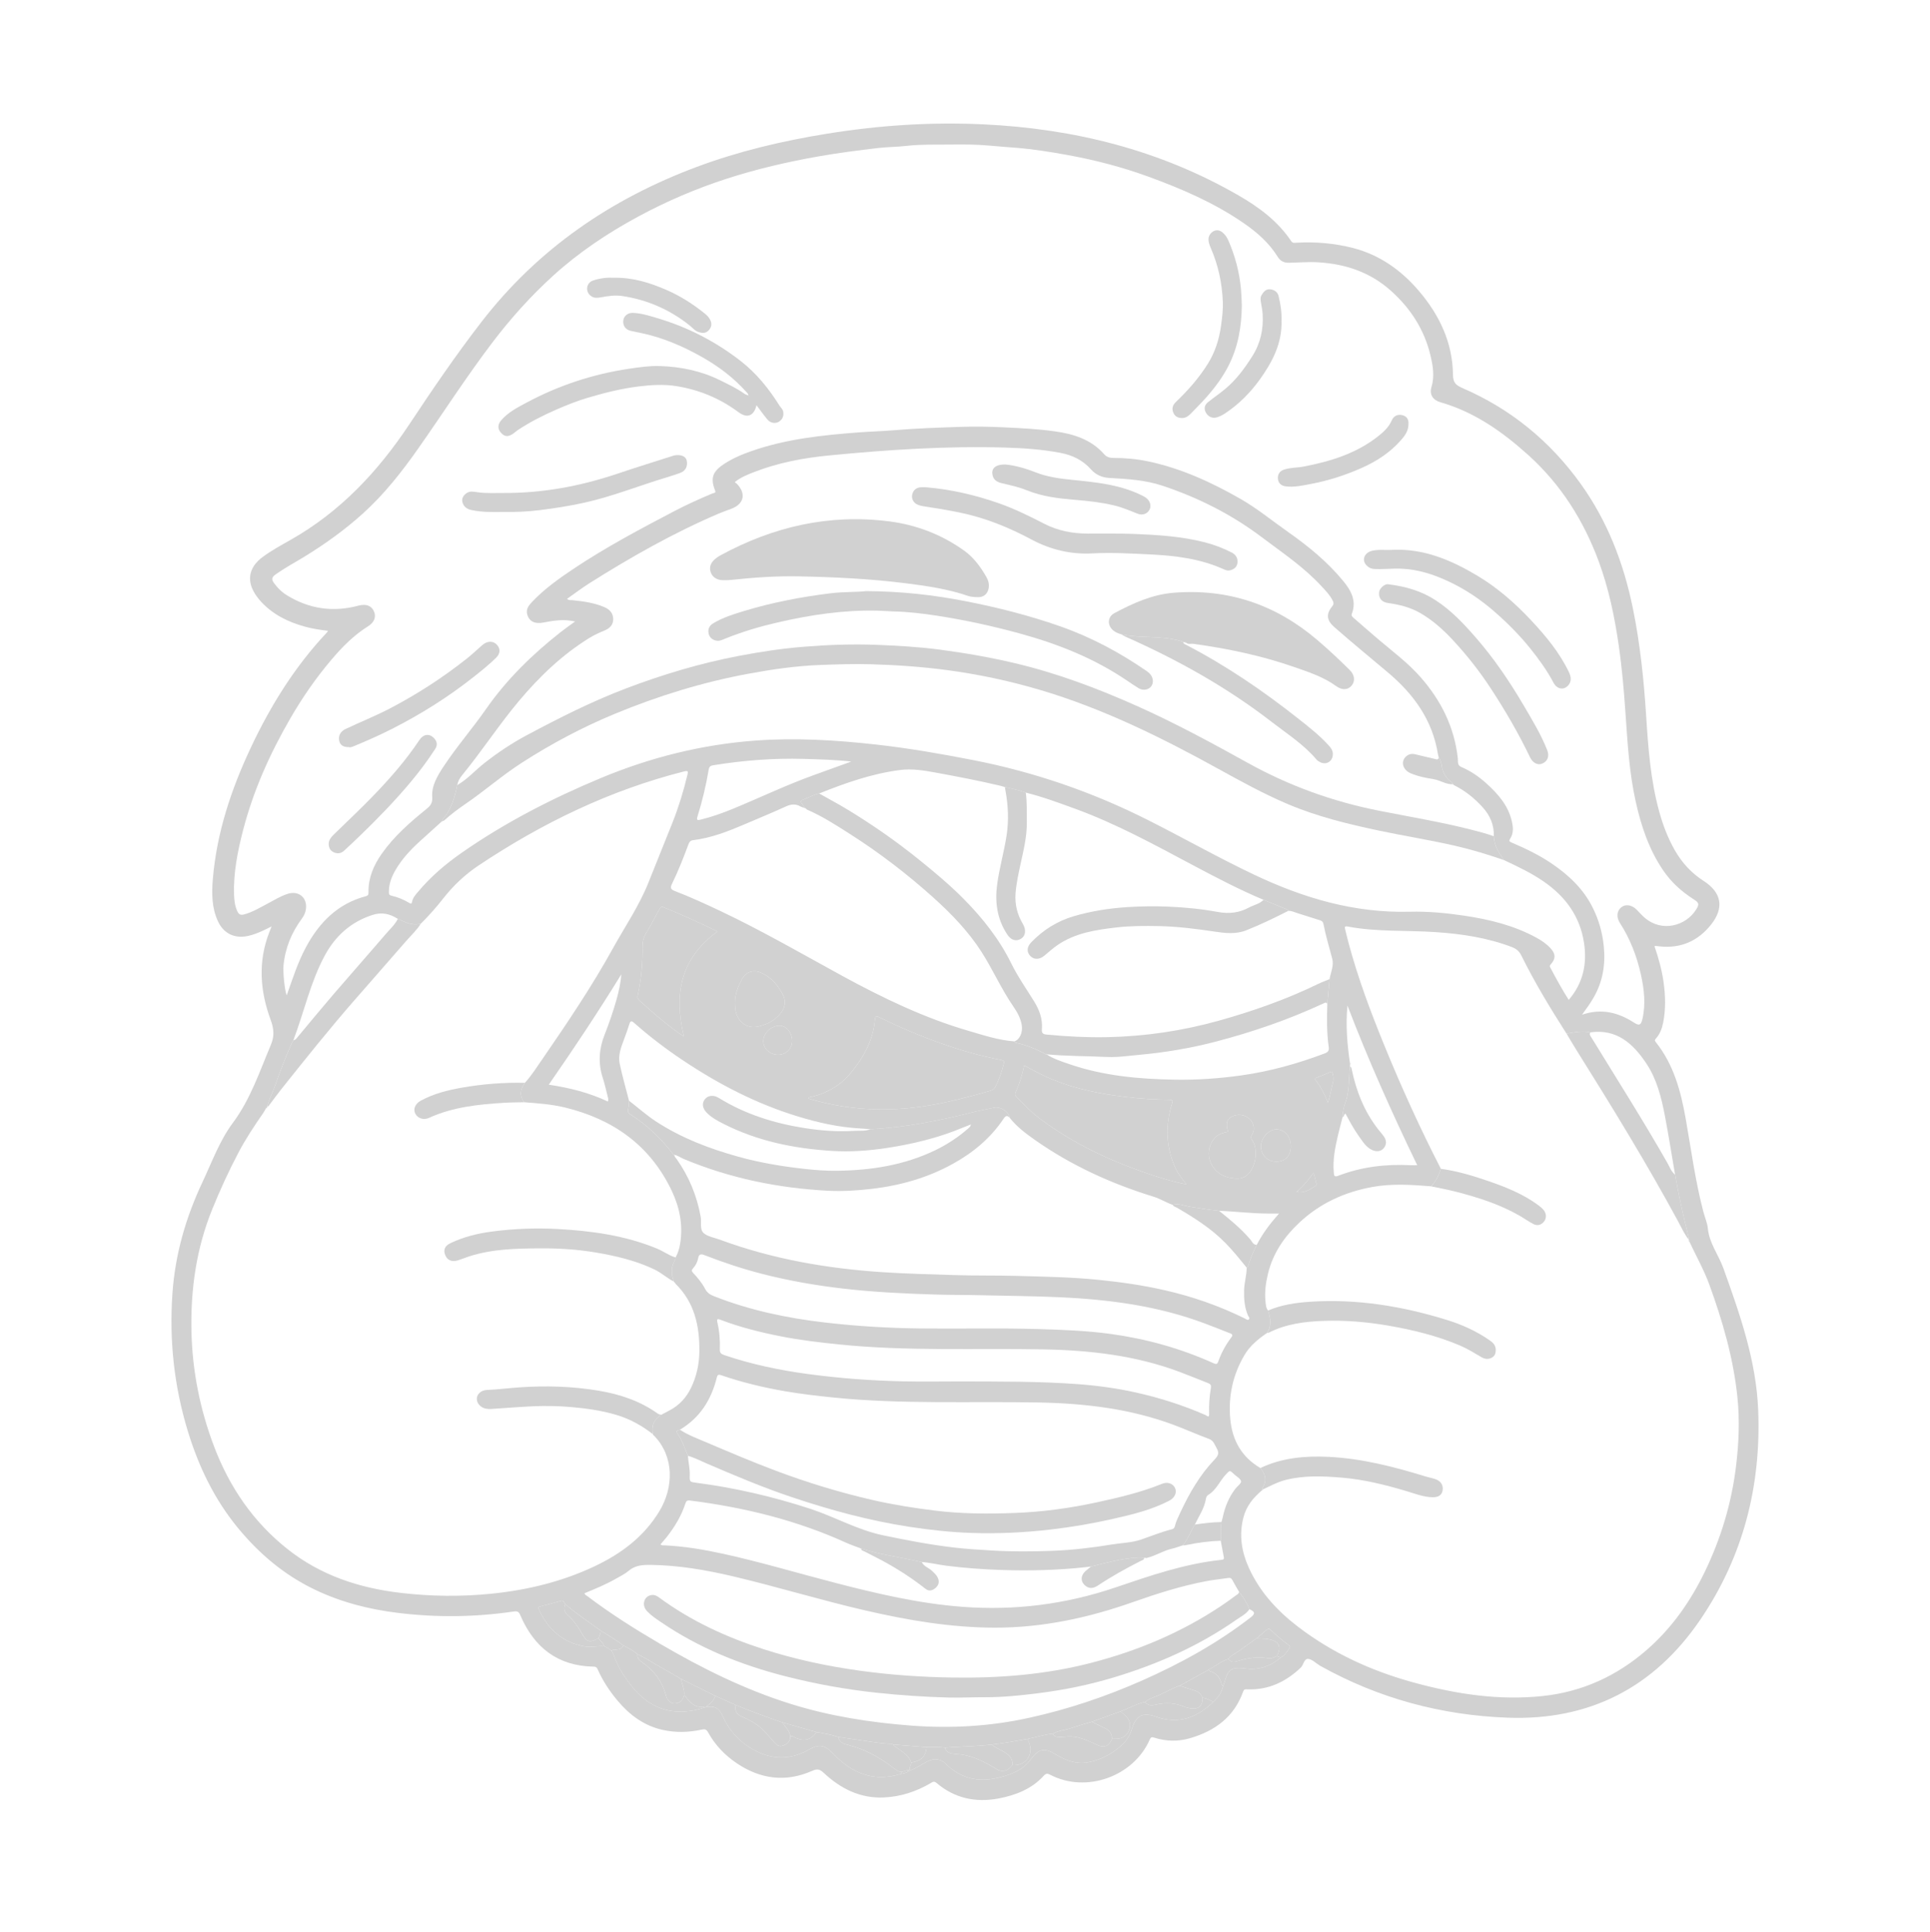 <svg width="1134" height="1135" viewBox="0 0 1134 1135" fill="none" xmlns="http://www.w3.org/2000/svg">
<path d="M972.131 555.895C974.508 562.767 976.44 569.719 977.452 576.892C978.568 584.843 978.791 592.782 977.221 600.71C976.551 604.126 975.384 607.327 973.032 609.966C972.397 610.676 972.079 611.152 972.8 612.055C983.435 625.311 987.641 641.127 990.507 657.403C993.7 675.569 996.138 693.877 1000.82 711.759C1001.68 715.072 1003.15 718.314 1003.48 721.673C1004.33 730.361 1009.77 737.137 1012.59 744.975C1022.32 772.044 1031.9 799.256 1033.05 828.334C1034.83 872.984 1024.19 914.615 998.893 951.649C971.899 991.192 934.039 1010.77 885.922 1009.02C846.854 1007.6 810.005 997.687 775.752 978.572C775.587 978.478 775.434 978.383 775.276 978.289C773.059 976.932 770.915 974.672 768.607 974.492C766.203 974.294 765.989 977.997 764.259 979.638C755.459 987.971 745.309 992.816 732.983 992.378C731.9 992.343 730.999 992.068 730.437 993.649C725.147 1008.6 713.841 1016.81 699.19 1021.08C692.159 1023.13 685.071 1022.96 678.103 1020.71C676.566 1020.21 676.118 1020.59 675.506 1021.97C665.913 1043.69 638.084 1053.5 617.094 1042.56C615.456 1041.71 614.644 1041.64 613.245 1043.17C606.1 1050.96 596.744 1054.58 586.64 1056.49C573.14 1059.03 560.836 1056.34 550.222 1047.32C548.804 1046.12 547.977 1046.78 546.854 1047.44C538.406 1052.41 529.305 1055.39 519.508 1055.87C505.474 1056.55 493.925 1050.73 483.962 1041.4C481.717 1039.31 480.22 1038.91 477.237 1040.24C461.73 1047.1 446.858 1045.18 432.921 1035.8C425.907 1031.09 420.141 1025.06 416.042 1017.62C415.067 1015.84 414.119 1015.62 412.333 1016.01C404.634 1017.69 396.906 1017.91 389.171 1016.15C378.302 1013.67 369.894 1007.4 362.868 999.018C358.202 993.451 354.205 987.446 351.25 980.78C350.769 979.689 350.321 979.053 348.886 979.036C327.748 978.701 313.862 967.825 305.743 948.874C304.83 946.744 304.071 946.306 301.757 946.649C279.185 949.974 256.567 950.249 233.893 947.466C216.837 945.378 200.44 941.22 184.875 933.746C167.06 925.198 152.404 912.828 139.913 897.691C125.947 880.776 116.677 861.421 110.315 840.558C102.275 814.186 99.401 787.298 101.317 759.764C102.921 736.734 109.209 715.073 118.979 694.37C124.541 682.572 129.037 670.053 136.839 659.571C147.233 645.593 152.522 629.409 159.162 613.745C161.323 608.649 160.965 604.32 159.066 599.2C152.733 582.085 151.479 564.702 158.351 547.314C158.68 546.485 159.003 545.657 159.571 544.216C157.5 545.231 155.992 546.015 154.445 546.712C151.576 548.012 148.667 549.198 145.555 549.839C137.707 551.451 131.339 548.358 127.999 541.06C124.4 533.2 124.348 524.83 125.046 516.464C127.325 489.123 135.87 463.562 147.487 438.928C159.1 414.298 173.359 391.399 192.122 371.491C192.303 371.298 192.417 371.054 192.74 370.566C188.034 369.987 183.52 369.329 179.103 368.103C169.386 365.402 160.563 361.135 153.566 353.638C152.619 352.622 151.723 351.549 150.907 350.426C144.539 341.675 145.809 333.412 154.513 327.05C159.536 323.379 164.991 320.387 170.394 317.34C199.777 300.792 222.082 277.06 240.55 249.195C254.123 228.72 267.952 208.409 283.012 188.954C316.142 146.143 358.95 116.899 409.283 98.081C434.101 88.803 459.746 82.776 485.845 78.553C516.327 73.622 546.996 71.579 577.846 73.043C631.008 75.563 681.442 88.071 727.84 114.856C739.787 121.751 750.809 129.924 758.657 141.631C759.564 142.987 760.709 142.635 761.844 142.573C773.03 141.943 784.115 142.891 794.939 145.672C810.628 149.706 823.318 158.724 833.705 170.908C845.759 185.051 853.493 201.212 853.72 220.11C853.777 224.855 855.404 226.274 859.418 228.016C887.622 240.229 910.641 259.035 928.606 283.989C944.467 306.025 953.978 330.739 959.393 357.207C963.677 378.069 965.848 399.168 967.213 420.381C968.432 439.359 969.796 458.324 974.912 476.774C977.092 484.662 979.959 492.261 984.018 499.383C988.233 506.76 993.743 512.838 1000.96 517.458C1011.59 524.256 1013.23 533.28 1005.31 543.199C997.691 552.757 987.606 557.251 975.238 555.957C974.405 555.872 973.581 555.758 972.749 555.668C972.68 555.645 972.594 555.713 972.131 555.895ZM533.739 1040.52C534.193 1040.44 534.641 1040.37 534.868 1039.88V1039.94C538.445 1038.83 541.382 1036.49 544.665 1034.82C548.918 1032.65 552.529 1032.94 555.886 1036.26C564.624 1044.87 574.983 1047.09 586.601 1044.28C593.875 1042.52 600.826 1039.98 605.539 1033.61C610.336 1027.14 613.59 1026.47 620.541 1030.72C626.308 1034.24 632.442 1036.42 639.275 1035.22C646.646 1033.92 653.025 1030.43 658.672 1025.57C661.847 1022.83 663.905 1019.4 665.136 1015.4C667.506 1007.73 671.543 1005.64 679.016 1008.36C692.29 1013.17 703.244 1009.04 712.917 999.748C715.616 997.18 717.833 994.31 718.632 990.556C718.899 989.878 719.233 989.225 719.415 988.52C721.524 980.411 723.656 979.096 731.804 980.127C739.645 981.115 746.631 978.899 752.561 973.59C754.994 972.507 756.133 970.222 757.613 968.229C758.243 967.387 757.92 966.932 757.239 966.417C753.526 963.642 749.954 960.687 746.608 957.474C745.792 956.692 745.145 956.606 744.243 957.414C742.31 959.14 740.286 960.755 738.301 962.422C735.109 964.707 731.86 966.932 728.736 969.312C726.428 971.073 723.554 972.069 721.756 974.5C717.464 975.832 714.096 978.847 710.179 980.857C704.497 983.993 698.815 987.129 693.134 990.256C688.763 991.664 684.873 994.13 680.666 995.908C678.001 997.042 675.121 997.798 672.852 999.766C667.744 1000.86 663.225 1003.49 658.405 1005.33C652.804 1007.34 647.202 1009.37 641.6 1011.38C637.449 1012.64 633.271 1013.82 629.154 1015.19C625.667 1016.35 621.868 1016.51 618.619 1018.43C613.573 1018.84 608.793 1020.53 603.855 1021.47C596.829 1022.75 589.793 1023.97 582.694 1024.8C573.583 1025.85 564.408 1025.94 555.274 1026.61C551.68 1026.14 548.062 1026.35 544.455 1026.33C537.912 1025.8 531.375 1025.29 524.832 1024.76C524.407 1024.62 523.987 1024.35 523.561 1024.34C518.374 1024.25 513.276 1023.36 508.162 1022.61C502.968 1021.85 497.769 1021.1 492.575 1020.34C488.402 1018.94 484.082 1018.22 479.761 1017.47C473.082 1015.58 466.397 1013.69 459.718 1011.8C450.373 1008.55 441.046 1005.25 431.934 1001.4C428.028 999.654 424.127 997.919 420.22 996.175C413.541 992.867 406.862 989.56 400.183 986.261C396.276 984.002 392.42 981.665 388.457 979.526C383.825 977.035 379.533 973.925 374.673 971.846C372.179 969.604 369.218 968.083 366.254 966.597C361.95 963.453 357.471 960.575 352.889 957.869C345.932 952.706 338.629 948.015 332.126 942.251C331.405 941.426 331.281 939.914 329.495 940.421C325.492 941.572 321.449 942.612 317.411 943.651C316.363 943.918 316.079 944.296 316.578 945.369C321.919 956.958 330.305 964.707 343.199 967.087C347.225 967.825 351.143 966.7 355.112 967.061C356.642 967.808 358.145 968.607 359.392 969.801C359.84 970.712 360.397 971.588 360.719 972.55C363.021 979.32 366.911 985.161 371.322 990.694C382.838 1005.15 397.631 1008.4 414.062 1003.05C414.256 1002.98 414.443 1002.92 414.636 1002.86C419.767 1001.9 422.449 1003.2 424.592 1008.03C428.294 1016.38 434.14 1022.87 441.942 1027.38C452.845 1033.7 464.055 1034.15 475.225 1027.82C481.247 1024.41 484.302 1024.82 489.252 1029.83C490.426 1031.02 491.606 1032.2 492.836 1033.33C503.376 1042.96 515.408 1046.38 529.288 1042.07C530.859 1041.83 532.424 1041.52 533.739 1040.52ZM853.624 460.708L853.596 460.691C853.646 459.891 852.966 459.584 852.495 459.221C849.247 456.702 847.54 453.359 847.018 449.329C846.814 447.763 846.326 446.276 845.38 444.977C845.215 444.353 844.994 443.734 844.892 443.098C841.728 423.043 830.637 407.788 815.555 395.077C804.992 386.172 794.298 377.422 783.917 368.302C779.455 364.38 779.052 360.674 782.823 356.061C783.781 354.886 783.628 353.967 783.043 352.797C781.439 349.591 778.967 347.077 776.585 344.484C766.215 333.191 753.542 324.735 741.403 315.581C723.695 302.228 704.253 292.444 683.314 285.413C673.08 281.973 662.465 281.355 651.834 280.765C647.559 280.527 643.885 278.955 641.032 275.743C636.202 270.306 630.09 267.355 623.042 266.021C612.433 264.012 601.705 263.252 590.95 262.929C556.306 261.89 521.792 264.183 487.348 267.52C472.095 268.995 457.059 271.804 442.697 277.456C438.926 278.937 435.138 280.431 431.708 283.24C432.229 283.637 432.643 283.875 432.961 284.204C438.546 289.97 437.179 296.082 429.689 298.874C427.262 299.782 424.813 300.622 422.437 301.637C395.777 313.005 370.653 327.255 346.181 342.697C341.753 345.494 337.58 348.695 333.174 351.793C334.337 352.81 335.403 352.457 336.361 352.56C342.83 353.241 349.277 354.086 355.293 356.73C358.27 358.041 360.334 360.283 360.3 363.779C360.271 367.213 358.123 369.17 355.186 370.384C352.186 371.627 349.226 372.944 346.453 374.652C330.402 384.543 316.952 397.443 304.926 411.761C293.121 425.812 283.103 441.288 271.446 455.487C270.101 457.127 269.053 459.022 268.661 461.184C267.21 468.556 265.032 475.616 260.043 481.484C259.89 481.665 259.912 482 259.856 482.262L259.867 482.256C259.464 482.239 259.3 482.466 259.272 482.829C254.945 486.739 250.591 490.626 246.293 494.565C240.872 499.531 235.917 504.916 232.243 511.346C230.105 515.086 228.551 519.041 228.529 523.434C228.523 524.456 228.234 525.732 229.822 526.101C233.632 526.986 237.238 528.411 240.578 530.471C241.371 530.959 241.893 530.993 242.091 529.841C242.522 527.344 244.212 525.562 245.76 523.718C253.211 514.848 261.942 507.436 271.428 500.835C296.949 483.079 324.42 468.982 353.048 457.048C382.192 444.897 412.458 437.338 443.972 435.028C467.537 433.303 491.022 434.739 514.45 437.332C533.739 439.466 552.836 442.803 571.887 446.52C607.903 453.552 642.206 465.401 674.939 481.938C695.669 492.409 715.888 503.849 736.884 513.814C765.818 527.548 795.79 536.424 828.205 535.578C838.95 535.3 849.695 536.311 860.353 537.899C875.082 540.096 889.415 543.58 902.633 550.753C905.835 552.489 908.813 554.544 911.242 557.262C914.152 560.525 914.092 563.255 911.148 566.518C910.641 567.086 910.418 567.46 910.796 568.17C914.246 574.679 917.774 581.143 921.731 587.368C930.228 577.454 932.623 566.104 930.683 553.67C928.263 538.149 919.774 526.651 907.062 517.86C899.715 512.776 891.707 509.008 883.673 505.245C880.661 501.018 877.88 496.687 877.725 491.24C877.931 484.639 875.554 479.072 871.159 474.226C866.293 468.852 860.756 464.379 854.225 461.196C854.236 460.764 854.026 460.617 853.624 460.708ZM717.651 894.1C717.923 893.129 718.253 892.167 718.462 891.179C719.755 885.123 722.04 879.513 725.822 874.574C726.996 873.036 729.4 871.395 729.195 870.124C728.952 868.569 726.542 867.375 725.096 865.992C722.527 863.535 722.635 863.612 720.231 866.181C716.597 870.055 714.641 875.373 709.792 878.225C709.174 878.585 708.687 879.573 708.568 880.338C707.695 885.973 704.429 890.57 702.064 895.569C699.462 899.495 698.13 904.169 694.949 907.759C692.851 908.429 690.793 909.271 688.655 909.735C683.507 910.861 679.09 913.945 673.964 915.096C673.772 915.113 673.585 915.13 673.391 915.147C673.028 915.139 672.671 915.13 672.308 915.13C669.728 914.726 667.166 915.019 664.597 915.293C656.597 916.153 648.869 918.335 641.078 920.207C639.893 920.345 638.708 920.517 637.518 920.637C621.193 922.389 604.818 922.802 588.432 922.252C577.625 921.883 566.83 921.118 556.079 919.743C551.22 919.125 546.463 917.922 541.576 917.57C540.504 917.347 539.426 917.14 538.354 916.9C527.519 914.486 516.468 913.051 505.866 909.615C502.934 908.481 499.935 907.502 497.077 906.205C467.86 892.932 437.094 885.449 405.382 881.446C403.612 881.223 403.159 881.85 402.694 883.276C400.29 890.587 396.361 897.055 391.615 903.06C390.492 904.486 389.262 905.826 388.066 907.227C388.893 907.948 389.67 907.751 390.368 907.785C401.963 908.318 413.365 910.216 424.682 912.69C447.034 917.587 468.954 924.176 491.095 929.898C515.516 936.212 540.062 941.95 565.293 943.875C596.081 946.228 626.132 942.44 655.406 932.509C675.846 925.585 696.253 918.489 717.912 916.273C719.097 916.153 719.25 915.646 719.058 914.641C718.44 911.462 717.867 908.275 717.272 905.088C717.623 901.428 717.028 897.743 717.651 894.1ZM716.28 711.254C710.451 710.72 704.69 709.738 698.913 708.791C695.652 708.257 692.437 706.725 689.001 707.757C685.168 706.413 681.721 704.177 677.814 702.974C652.905 695.307 629.42 684.621 608.034 669.593C602.664 665.819 597.402 661.869 593.285 656.643C592.452 652.483 587.247 650.031 584.531 650.604C580.483 651.462 576.401 652.183 572.386 653.181C552.342 658.175 532.168 662.329 511.468 663.339C509.443 663.18 507.419 662.982 505.389 662.874C492.757 662.198 480.532 659.424 468.489 655.735C444.301 648.329 422.114 636.815 401.152 622.791C391.139 616.095 381.562 608.825 372.553 600.824C370.976 599.427 370.369 599.712 369.78 601.613C368.85 604.614 367.767 607.577 366.667 610.522C364.944 615.147 363.056 619.864 364.11 624.835C365.658 632.15 367.738 639.352 369.592 646.599C369.474 648.154 369.564 649.708 369.122 651.251C368.765 652.506 368.884 653.67 370.296 654.566C380.264 660.887 388.638 668.94 395.771 678.321L396.015 678.412L396.276 678.401L396.236 678.378C396.225 679.519 397.104 680.205 397.67 681.006C404.889 691.243 409.515 702.548 411.715 714.869C412.288 718.081 411.018 722.189 413.439 724.335C415.843 726.457 419.659 726.996 422.868 728.182C453.934 739.662 486.197 745.224 519.105 747.347C532.957 748.237 546.854 748.566 560.734 749.015C572.868 749.407 585.008 749.146 597.153 749.486C613.352 749.94 629.54 750.189 645.682 751.83C658.57 753.141 671.368 754.973 684 757.828C700.5 761.556 716.382 767.079 731.56 774.581C732.257 774.927 733.074 775.778 733.811 775.034C734.565 774.274 733.618 773.509 733.307 772.804C731.208 768.026 730.857 763.021 730.988 757.874C731.101 753.401 732.507 749.111 732.507 744.651C733.023 744.378 733.323 743.941 733.482 743.391C734.678 739.152 736.532 735.185 738.432 731.235C741.811 724.658 746.229 718.796 751.501 712.871C748.967 712.871 746.971 712.871 744.981 712.871C735.387 712.859 725.856 711.605 716.28 711.254ZM383.66 842.545L383.632 842.516C382.544 837.511 384.295 833.737 388.582 831.064C390.203 830.201 391.813 829.333 393.441 828.482C399.054 825.536 403.148 821.133 405.92 815.469C409.277 808.614 410.853 801.361 410.927 793.722C411.063 778.775 408.03 764.996 396.877 754.083C396.888 753.742 396.763 753.498 396.401 753.436C396.247 753.231 396.089 753.033 395.936 752.828C394.478 748.834 394.099 744.872 396.191 740.951C396.571 740.241 397.093 739.555 396.95 738.664C398.368 736.138 399.167 733.403 399.632 730.566C401.39 719.766 399.389 709.449 394.802 699.734C382.118 672.868 360.317 657.472 331.967 650.576C324.114 648.67 316.068 648.113 308.045 647.483C304.983 643.579 305.635 639.8 308.431 636.088C312.4 631.656 315.581 626.634 318.937 621.765C333.503 600.625 347.837 579.321 360.277 556.831C367.353 544.046 375.665 531.929 381.086 518.241C385.753 506.454 390.577 494.724 395.244 482.931C398.821 473.88 401.645 464.584 403.919 455.112C404.401 453.115 404.288 452.57 401.934 453.16C358.395 464.176 318.648 483.448 281.402 508.265C273.282 513.673 266.376 520.176 260.366 527.855C256.318 533.019 251.952 537.973 247.257 542.598C242.267 544.011 238.049 541.707 233.757 539.772C229.096 536.77 224.333 535.675 218.754 537.496C206.156 541.611 197.134 549.709 190.897 561.195C182.341 576.955 178.678 594.536 172.351 611.123C171.88 612.015 171.347 612.878 170.95 613.797C167.622 621.532 164.526 629.358 161.782 637.32C160.313 641.587 158.136 645.582 157.002 649.981L157.008 649.969C156.39 650.043 156.395 650.548 156.31 650.991C155.76 651.939 155.278 652.926 154.654 653.822C149.5 661.279 144.488 668.759 140.224 676.84C134.463 687.759 129.35 698.893 124.711 710.323C115.378 733.312 111.971 757.249 112.486 781.873C112.98 805.254 117.499 827.875 125.794 849.729C134.894 873.715 148.934 894.195 169.17 910.165C188.607 925.499 211.156 932.853 235.435 935.705C253.176 937.784 270.924 937.99 288.687 936.195C309.854 934.047 330.328 929.107 349.601 919.967C364.988 912.665 378.308 902.742 387.357 887.846C395.925 873.732 396.282 855.507 384.119 843.158C383.972 842.959 383.813 842.749 383.66 842.545ZM741.868 874.995C741.482 875.003 741.369 875.252 741.358 875.587C736.38 879.788 732.405 884.633 730.67 891.119C727.874 901.557 729.467 911.496 733.856 921.127C740.246 935.146 750.356 946.134 762.416 955.395C782.902 971.124 805.967 981.631 830.762 988.392C855.608 995.17 880.815 999.061 906.65 996.278C929.85 993.769 950.098 984.44 967.651 969.14C982.276 956.4 993.168 940.833 1001.6 923.48C1011.05 904.005 1017.25 883.517 1019.94 862.023C1021.66 848.271 1022.27 834.464 1020.84 820.651C1018.47 797.854 1012.15 776.011 1004.33 754.57C1001.18 745.951 996.636 737.948 992.773 729.64C992.859 729.135 992.842 728.664 992.31 728.381C992.275 728.262 992.224 728.148 992.155 728.046C992.49 727.195 992.078 726.428 991.872 725.634C988.919 713.858 986.319 702.003 984.224 690.041C982.233 678.463 980.414 666.858 978.208 655.327C976.148 644.572 973.461 633.88 967.299 624.653C959.548 613.053 949.926 604.263 934.417 606.436C929.687 605.352 925.07 606.385 920.435 607.174C910.899 592.283 901.741 577.164 893.896 561.303C892.625 558.737 890.9 557.33 888.377 556.36C874.017 550.85 859.031 548.613 843.803 547.57C826.436 546.378 808.916 547.541 791.685 544.238C789.933 543.903 790.086 544.783 790.358 545.889C791.021 548.58 791.656 551.281 792.37 553.954C797.905 574.549 805.361 594.479 813.418 614.183C823.465 638.778 834.465 662.942 846.605 686.579C845.408 690.403 843.685 693.939 840.878 696.867C829.339 695.954 817.829 695.165 806.297 697.271C790.063 700.233 775.61 706.827 763.527 718.12C754.671 726.395 747.998 736.014 745.037 748.158C743.671 753.776 742.957 759.202 743.597 764.86C743.79 766.573 743.83 768.383 745.078 769.803C746.54 774.274 747.265 778.718 744.51 783.008C739.277 786.56 734.452 790.471 731.163 796.066C724.331 807.694 721.632 820.202 722.868 833.578C724.024 846.052 729.524 855.904 740.535 862.34C743.104 865.416 744.391 868.732 742.571 872.684C742.237 873.414 741.636 874.075 741.851 874.986L741.868 874.995ZM793.187 626.537C792.41 633.636 793.028 640.883 790.438 647.79C789.457 650.412 788.957 653.283 788.861 656.155C787.949 659.741 786.979 663.317 786.139 666.926C784.484 674.066 782.999 681.239 783.684 688.644C783.82 690.091 783.673 691.686 786.179 690.716C799.963 685.398 814.308 683.713 828.993 684.479C830.133 684.536 831.284 684.484 832.719 684.484C817.772 653.527 803.886 622.519 791.718 590.688C790.619 602.021 791.548 613.195 793.17 624.335C793.182 624.71 793.187 625.09 793.199 625.465C793.199 625.822 793.193 626.179 793.187 626.537ZM614.979 619.37L614.94 619.341C618.903 621.991 623.427 623.405 627.856 624.948C648.103 631.996 669.173 633.875 690.401 634.226C703.437 634.442 716.443 633.523 729.394 631.713C746.245 629.352 762.473 624.789 778.354 618.808C780.203 618.109 781.025 617.179 780.73 615.13C779.557 606.935 779.596 598.69 779.868 590.444C780.31 585.359 780.753 580.28 781.195 575.195C781.853 571.217 783.854 567.307 782.788 563.232C781.008 556.433 778.944 549.703 777.612 542.797C777.317 541.276 776.489 540.873 775.287 540.499C770.955 539.159 766.64 537.768 762.314 536.407C760.556 535.856 758.884 534.971 756.962 535.079C756.814 534.295 756.151 534.21 755.555 533.972C751.161 532.191 746.778 530.38 742.389 528.576C728.209 522.611 714.596 515.489 701.021 508.287C678.29 496.216 655.729 483.805 631.445 474.986C621.976 471.547 612.536 468.029 602.738 465.611C598.752 464.085 594.573 463.307 590.434 462.342C589.725 462.133 589.027 461.883 588.307 461.713C575.544 458.66 562.662 456.208 549.757 453.836C542.817 452.558 535.894 451.424 528.857 452.326C512.301 454.442 496.703 459.964 481.303 466.122C478.491 466.746 475.945 468.085 473.297 469.13C469.901 470.469 469.929 470.509 472.055 473.312C472.311 473.653 472.356 474.152 472.503 474.577C471.811 474.317 471.069 474.152 470.44 473.789C467.553 472.109 464.843 472.33 461.798 473.721C453.883 477.342 445.826 480.655 437.826 484.078C427.932 488.311 417.941 492.261 407.139 493.555C405.592 493.742 404.98 494.701 404.497 496.007C401.56 503.912 398.475 511.771 394.768 519.348C393.668 521.595 394.223 522.537 396.458 523.394C405.54 526.873 414.375 530.941 423.169 535.101C447.736 546.712 471.234 560.344 495.065 573.345C518.776 586.278 543.044 597.941 569.058 605.539C577.892 608.122 586.68 611.056 595.962 611.731C596.189 612.003 596.376 612.469 596.642 612.519C602.97 613.774 608.844 616.192 614.446 619.324C614.616 619.352 614.798 619.37 614.979 619.37ZM728.016 935.052C726.723 932.801 725.351 930.602 724.172 928.3C723.622 927.234 723.038 926.753 721.819 926.934C717.43 927.587 712.997 928.008 708.641 928.841C693.974 931.624 679.776 936.152 665.737 941.1C639.383 950.404 612.451 956.194 584.367 956.134C558.688 956.082 533.609 951.821 508.701 946.082C482.459 940.052 456.713 932.105 430.506 925.937C414.709 922.218 398.799 919.511 382.526 919.262C377.781 919.194 373.221 919.408 369.298 922.802C367.155 924.649 364.473 925.894 361.99 927.32C356.065 930.731 349.753 933.334 343.454 935.911C343.675 936.951 344.486 937.148 345.047 937.569C358.655 947.904 373.086 956.967 387.799 965.592C412.237 979.904 437.48 992.446 464.605 1000.93C487.693 1008.15 511.4 1011.83 535.44 1013.67C558.767 1015.45 581.917 1014.1 604.768 1009.08C627.516 1004.07 649.521 996.699 670.851 987.275C693.565 977.232 715.174 965.343 734.86 950.111C737.65 947.955 737.451 946.752 734.112 945.301C732.688 941.521 730.511 938.188 728.016 935.052ZM404.186 855.183C404.435 858.957 405.411 862.641 405.28 866.473C405.144 870.562 405.28 870.536 409.238 871.043C431.975 873.99 454.172 879.161 475.996 886.274C490.494 891.008 503.796 898.748 518.957 901.901C532.538 904.727 546.106 907.347 559.872 908.979C567.589 909.898 575.34 910.38 583.096 910.826C594.771 911.505 606.446 911.428 618.109 910.998C629.84 910.577 641.509 909.211 653.098 907.296C658.921 906.333 664.954 906.29 670.55 904.358C676.493 902.304 682.321 899.916 688.434 898.37C689.46 898.112 690.027 897.665 690.282 896.609C690.952 893.8 692.244 891.214 693.458 888.611C698.737 877.305 704.911 866.524 713.569 857.447C715.741 855.172 716.557 853.599 714.862 850.705C713.62 848.583 713.121 846.279 710.337 845.252C703.482 842.72 696.803 839.708 689.953 837.136C664.234 827.478 637.37 824.367 610.154 823.851C569.97 823.091 529.725 825.02 489.621 820.934C480.152 819.97 470.701 818.874 461.317 817.263C448.536 815.066 435.96 812.036 423.69 807.825C422.262 807.331 421.581 807.485 421.167 809.164C417.969 822.211 411.284 832.835 399.513 839.837C398.68 840.292 396.741 840.235 397.881 841.835C400.783 845.938 402.32 850.625 404.186 855.183ZM929.559 596.062C940.991 592.181 950.862 594.745 960.157 600.75C963.101 602.651 964.183 602.225 965.007 598.662C967.05 589.893 966.063 581.182 964.157 572.556C961.762 561.712 957.797 551.485 951.763 542.099C949.609 538.745 950.029 535.062 952.553 533.008C955.119 530.924 958.836 531.509 961.719 534.443C963.204 535.97 964.629 537.581 966.226 538.983C976.44 547.927 990.559 543.909 996.584 534.301C998.558 531.152 998.301 530.277 995.108 528.246C988.078 523.763 982.01 518.293 977.289 511.368C968.886 499.071 964.294 485.28 961.084 470.883C957.308 453.943 956.304 436.685 955.119 419.473C954.184 406.006 953.059 392.585 951.128 379.232C948.699 362.462 945.3 345.92 939.421 329.962C930.529 305.831 917.165 284.641 898.007 267.35C882.824 253.655 866.361 242.039 846.355 236.301C841.858 235.013 839.778 231.704 841.081 227.381C842.998 221.024 841.932 214.81 840.487 208.755C836.875 193.636 828.834 181.152 817.228 170.783C805.066 159.916 790.795 155.115 774.76 154.093C768.891 153.719 763.13 154.252 757.325 154.349C754.393 154.4 752.284 153.35 750.804 150.955C745.684 142.664 738.534 136.427 730.618 130.979C713.229 119.016 694.019 110.782 674.316 103.614C659.092 98.075 643.442 94.023 627.498 91.101C617.242 89.217 606.962 87.599 596.551 86.771C591.585 86.373 586.606 86.027 581.645 85.556C573.888 84.824 566.086 84.819 558.364 84.915C549.881 85.023 541.343 84.699 532.855 85.675C527.173 86.334 521.407 86.3 515.726 86.969C504.284 88.32 492.853 89.778 481.484 91.771C462.989 95.016 444.732 99.221 426.877 105.016C408.88 110.85 391.536 118.273 374.866 127.291C356.96 136.977 340.12 148.22 325.055 161.908C311.946 173.819 300.113 186.985 289.374 201.111C274.008 221.314 260.326 242.703 245.743 263.45C236.042 277.252 225.655 290.464 213.044 301.82C202.753 311.086 191.611 319.122 179.858 326.397C173.802 330.149 167.474 333.463 161.68 337.64C159.843 338.967 159.4 340.256 160.812 342.253C162.995 345.335 165.648 347.9 168.829 349.835C181.825 357.729 195.728 359.744 210.419 355.811C215.431 354.466 218.958 355.981 220.114 360.312C220.846 363.047 219.508 365.873 216.242 367.91C207.884 373.126 201.08 380.055 194.775 387.478C185.652 398.226 177.658 409.786 170.587 421.999C158.555 442.781 148.803 464.516 142.792 487.834C139.6 500.217 137.106 512.719 137.514 525.608C137.622 529.023 138.036 532.429 139.583 535.573C140.344 537.11 141.369 537.672 143.173 537.219C148.287 535.93 152.698 533.172 157.28 530.771C161.135 528.751 164.849 526.396 169.011 525.068C175.548 522.98 180.708 527.378 179.738 534.12C179.46 536.066 178.65 537.871 177.482 539.449C171.358 547.746 167.548 556.91 166.567 567.256C166.233 570.758 167.14 581.398 168.466 584.673C171.857 575.144 174.908 565.446 179.756 556.433C187.62 541.81 198.489 530.8 215.006 526.442C216.576 526.027 216.52 525.148 216.508 524.007C216.401 515.591 219.542 508.287 224.271 501.556C231.432 491.37 240.674 483.237 250.268 475.474C252.576 473.607 254.225 472.052 253.959 468.392C253.454 461.554 257.055 455.691 260.667 450.209C268.361 438.536 277.597 427.981 285.58 416.511C297.703 399.1 312.711 384.493 329.29 371.418C331.995 369.284 334.841 367.331 337.909 365.09C331.314 363.557 325.311 364.517 319.334 365.691C314.322 366.679 310.965 365.09 309.797 360.987C308.901 357.837 310.664 355.652 312.604 353.603C319.844 345.948 328.4 339.87 337.081 334.07C355.974 321.449 376.034 310.825 396.129 300.287C403.516 296.411 411.12 293 418.814 289.777C419.5 289.488 420.822 289.777 420.147 288.092C417.38 281.145 418.627 277.201 424.784 272.996C429.95 269.466 435.648 267.037 441.522 264.983C462.059 257.81 483.453 255.573 504.947 253.979C511.581 253.485 518.249 253.321 524.877 252.759C537.873 251.653 550.903 251.215 563.921 250.767C572.511 250.472 581.129 250.608 589.753 251.022C599.823 251.505 609.87 251.987 619.861 253.395C630.923 254.95 641.175 258.167 648.88 266.941C650.224 268.473 652.061 269.007 654.142 269.007C660.9 268.995 667.648 269.586 674.242 270.953C693.746 274.999 711.619 283.199 728.816 293.029C738.732 298.698 747.532 305.973 756.842 312.506C768.693 320.825 779.886 329.962 789.15 341.198C793.765 346.793 797.224 352.86 794.298 360.539C793.811 361.821 794.729 362.451 795.472 363.093C800.422 367.411 805.361 371.741 810.373 375.985C818.697 383.034 827.463 389.56 834.72 397.835C846.763 411.568 854.553 427.175 856.572 445.511C856.759 447.184 856.113 449.505 858.559 450.538C864.078 452.859 868.953 456.225 873.382 460.22C880.266 466.445 886.291 473.295 888.36 482.727C889.089 486.029 889.364 489.469 887.45 492.437C886.326 494.179 886.995 494.435 888.42 495.042C896.428 498.492 904.299 502.232 911.534 507.135C921.559 513.922 930.228 521.998 935.747 533.013C939.352 540.203 941.515 547.762 942.322 555.804C943.412 566.546 941.772 576.614 936.339 586.017C934.434 589.36 932.185 592.476 929.559 596.062ZM724.047 784.768C724.143 783.445 723.101 783.377 722.409 783.099C717.589 781.181 712.77 779.274 707.916 777.447C680.394 767.09 651.647 763.344 622.514 762.022C607.058 761.318 591.573 761.239 576.105 760.853C567.119 760.626 558.132 760.711 549.139 760.433C531.176 759.877 513.254 759.02 495.393 756.954C479.2 755.082 463.182 752.279 447.397 748.209C436 745.269 424.847 741.541 413.881 737.279C411.687 736.422 410.649 736.796 410.207 739.135C409.787 741.359 408.75 743.374 407.219 745.025C406.204 746.115 406.346 746.768 407.298 747.784C409.963 750.633 412.492 753.651 414.284 757.102C415.52 759.479 417.317 760.569 419.647 761.482C440.643 769.723 462.507 774.302 484.824 776.891C503.501 779.053 522.252 780.165 541.065 780.38C563.966 780.641 586.867 780.057 609.762 780.715C624.023 781.129 638.249 781.647 652.413 783.57C673.465 786.436 693.713 792.06 713.076 800.822C714.657 801.537 715.242 801.384 715.831 799.727C717.583 794.812 720.033 790.238 723.168 786.05C723.503 785.607 723.798 785.142 724.047 784.768ZM563.501 811.485C586.851 811.559 610.199 811.366 633.514 813.103C644.883 813.948 656.138 815.486 667.251 817.955C681.381 821.093 695.125 825.457 708.398 831.285C709.056 831.575 710.569 833.232 710.462 830.604C710.253 825.503 710.615 820.418 711.46 815.395C711.743 813.704 711.278 813.04 709.866 812.49C704.259 810.31 698.702 807.984 693.067 805.878C667.41 796.276 640.636 793.189 613.499 792.673C573.31 791.906 533.053 793.847 492.944 789.75C481.445 788.575 469.963 787.213 458.617 784.972C446.626 782.599 434.781 779.643 423.333 775.273C421.978 774.757 420.968 774.479 421.468 776.63C422.687 781.891 423.157 787.242 422.948 792.627C422.874 794.563 423.588 795.351 425.374 795.959C441.466 801.429 457.982 804.885 474.805 807.156C493.357 809.658 511.984 811.02 530.678 811.44C541.615 811.69 552.564 811.485 563.501 811.485ZM474.783 645.253C494.316 651.15 514.133 652.864 534.335 650.905C550.614 649.328 566.325 645.202 581.974 640.719C583.369 640.321 584.214 639.686 584.843 638.449C587.038 634.141 588.608 629.618 589.747 624.925C590.133 623.348 589.73 622.911 588.132 622.61C576.395 620.402 564.959 617.088 553.692 613.15C541.025 608.723 528.722 603.429 516.661 597.578C514.79 596.67 514.24 596.914 514.059 599.065C513.055 611.01 507.504 620.953 500.099 630.021C494.14 637.32 486.451 641.876 477.368 644.18C476.517 644.396 475.492 644.249 474.783 645.253ZM697.211 695.789C694.127 692.095 691.655 688.65 690.004 684.695C684.992 672.703 684.81 660.513 688.672 648.215C689.222 646.456 689.035 646.025 687.147 646.008C678.426 645.94 669.728 645.389 661.076 644.334C646.81 642.592 632.76 639.873 619.333 634.5C613.317 632.093 607.614 629.068 601.762 625.85C600.617 631.378 599.098 636.588 596.767 641.542C596.331 642.472 596.331 643.42 597.221 644.328C601.444 648.629 605.567 653.028 610.404 656.677C630.951 672.193 653.977 682.753 678.307 690.71C684.34 692.69 690.436 694.427 697.211 695.789ZM401.872 608.893C395.743 584.15 399.785 562.943 421.586 547.206C411.012 541.98 400.494 537.275 389.801 532.945C388.27 532.326 387.896 533.302 387.346 534.307C384.811 538.938 382.35 543.62 379.64 548.143C378.155 550.628 377.474 553.136 377.503 556.014C377.588 565.684 376.833 575.292 374.673 584.747C374.355 586.131 374.838 587.005 375.841 587.874C379.77 591.267 383.558 594.831 387.584 598.105C392.143 601.811 396.701 605.557 401.872 608.893ZM500.19 447.36C490.625 446.293 481.484 446.06 472.35 445.794C454.416 445.278 436.618 446.696 418.922 449.557C417.419 449.801 416.677 450.476 416.427 451.957C414.851 461.378 412.617 470.639 409.793 479.759C409.158 481.808 409.872 481.933 411.568 481.512C418.066 479.918 424.348 477.699 430.528 475.162C446.365 468.658 461.809 461.208 477.935 455.402C485.215 452.785 492.478 450.147 500.19 447.36ZM357.158 647.063C357.618 645.929 357.301 645.032 357.068 644.147C356.121 640.475 355.327 636.752 354.159 633.154C351.37 624.568 351.925 616.214 355.219 607.878C357.805 601.334 360.09 594.677 362.035 587.907C363.492 582.822 364.677 577.67 365.051 572.347C351.574 594.298 337.342 615.687 322.441 637.166C334.632 639.005 346.227 641.888 357.158 647.063ZM721.473 664.849C718.377 665.445 715.423 666.296 713.303 668.975C706.691 677.334 711.471 689.569 722.283 691.749C725.68 692.43 729.207 692.895 732.206 690.704C737.814 686.618 739.639 675.603 735.779 669.781C735.041 668.668 734.763 667.97 735.58 666.671C737.559 663.533 736.913 659.929 734.236 657.307C731.492 654.628 726.769 654.112 723.429 656.127C720.793 657.721 720.254 659.855 721.405 664.191C721.45 664.367 721.445 664.554 721.473 664.849ZM431.838 589.105C431.889 590.217 431.872 591.335 432.008 592.436C432.904 599.853 438.387 604.433 445.129 603.059C450.095 602.049 454.598 599.847 458.051 595.96C460.931 592.714 462.082 588.577 460.256 584.854C457.387 579.009 453.18 573.935 446.909 571.297C442.708 569.526 438.183 570.99 436.096 574.912C433.755 579.316 431.719 583.912 431.838 589.105ZM749.937 682.391C755.204 682.374 758.526 678.809 758.464 673.248C758.402 667.59 754.886 663.481 750.044 663.402C745.616 663.334 740.961 668.322 740.887 673.219C740.802 678.43 744.732 682.407 749.937 682.391ZM465.41 611.487C465.41 606.658 462.087 602.515 458.186 602.497C453.112 602.469 448.457 606.828 448.469 611.595C448.48 616.027 452.534 619.687 457.331 619.596C461.923 619.506 465.405 616.016 465.41 611.487ZM780.225 647.716C781.74 643.341 782.159 639.555 783.169 635.935C783.684 634.091 783.48 632.507 783.084 630.787C782.862 629.823 782.664 629.306 781.461 629.846C778.939 630.981 776.342 631.957 773.756 632.956C772.81 633.318 772.378 633.636 773.172 634.67C776.063 638.431 778.241 642.609 780.225 647.716ZM761.775 700.153C766.391 701.067 769.486 698.785 772.684 696.794C773.269 696.43 773.711 696.095 773.484 695.267C772.939 693.269 772.464 691.255 771.857 688.837C768.783 693.054 765.778 696.856 761.775 700.153Z" fill="#D1D1D1"/>
<path d="M883.683 505.24C874.233 501.976 864.688 499.06 854.934 496.83C840.141 493.442 825.15 491.081 810.312 487.943C792.025 484.078 773.91 479.668 756.622 472.336C742.623 466.4 729.327 459.091 716.036 451.759C682.43 433.212 648.115 416.261 611.158 405.297C593.258 399.991 575.051 396.132 556.528 393.646C541.74 391.66 526.93 390.656 512.019 390.207C501.994 389.907 492.003 390.253 482.029 390.622C467.906 391.144 453.895 393.158 439.964 395.73C412.788 400.746 386.559 408.833 361.06 419.399C342.02 427.288 323.922 436.918 306.572 448.081C295.175 455.413 285.003 464.352 273.861 472.001C269.433 475.038 265.101 478.221 261.115 481.842C260.758 482.165 260.361 482.375 259.856 482.262C259.913 482 259.891 481.665 260.044 481.484C265.033 475.616 267.21 468.557 268.662 461.184C274.667 457.757 279.203 452.497 284.578 448.286C292.408 442.151 300.601 436.646 309.361 431.97C328.412 421.8 347.668 412.051 367.881 404.384C389.41 396.217 411.393 389.617 434.056 385.305C446.666 382.904 459.333 380.963 472.101 379.936C486.407 378.79 500.769 378.233 515.126 378.801C527.401 379.289 539.682 379.97 551.873 381.57C566.768 383.528 581.556 386.093 596.195 389.543C621.137 395.429 644.962 404.406 668.295 414.837C690.55 424.785 711.96 436.391 733.256 448.201C757.416 461.599 783.039 470.844 810.147 476.218C828.171 479.788 846.321 482.784 864.147 487.301C868.714 488.459 873.28 489.616 877.709 491.245C877.889 496.682 880.661 501.012 883.683 505.24Z" fill="#D1D1D1"/>
<path d="M369.594 646.599C374.872 650.645 379.827 655.094 385.418 658.754C400.302 668.493 416.666 674.695 433.681 679.445C446.427 683.003 459.429 685.148 472.538 686.624C478.951 687.345 485.442 687.81 491.889 687.731C511.836 687.492 531.274 684.456 549.457 675.717C556.488 672.34 562.968 668.056 568.86 662.914C569.28 662.551 569.671 662.148 570.028 661.723C570.187 661.529 570.22 661.234 570.47 660.536C568.667 661.24 567.159 661.784 565.69 662.403C551.374 668.424 536.382 672.006 521.107 674.349C510.408 675.989 499.573 676.744 488.749 676.069C466.528 674.684 445.004 670.308 424.972 660.11C421.514 658.352 418.072 656.484 415.3 653.675C412.685 651.025 412.294 648.056 414.165 645.713C415.962 643.46 419.206 643.028 422.234 644.896C437.752 654.475 454.774 659.833 472.64 662.642C482.324 664.162 492.133 664.906 501.931 664.282C505.078 664.077 508.383 664.588 511.457 663.328C532.158 662.318 552.331 658.164 572.376 653.17C576.39 652.171 580.472 651.451 584.521 650.593C587.236 650.02 592.447 652.472 593.275 656.632C591.795 655.054 590.911 655.321 589.663 657.182C582.043 668.561 571.808 677.056 559.907 683.645C545.136 691.817 529.209 696.34 512.556 698.326C503.842 699.364 495.048 699.937 486.26 699.467C457.087 697.906 428.827 692.129 401.793 680.824C399.922 680.041 398.26 678.776 396.225 678.367L396.265 678.389C396.134 678.123 395.982 678.015 395.76 678.31C388.634 668.929 380.253 660.876 370.285 654.554C368.868 653.658 368.754 652.494 369.111 651.24C369.565 649.708 369.474 648.154 369.594 646.599Z" fill="#D1D1D1"/>
<path d="M595.951 611.72C599.058 610.885 601.014 606.515 600.379 602.401C599.722 598.139 597.698 594.564 595.322 591.114C588.325 580.944 583.364 569.577 576.724 559.22C568.991 547.144 559.102 536.889 548.459 527.315C533.082 513.491 516.747 500.944 499.306 489.855C491.193 484.696 483.118 479.435 474.228 475.628C473.989 475.526 473.819 475.27 473.621 475.082C473.371 474.612 472.935 474.538 472.47 474.527L472.493 474.566C472.351 474.141 472.305 473.641 472.044 473.301C469.918 470.498 469.89 470.463 473.286 469.119C475.94 468.068 478.486 466.735 481.293 466.11C487.002 469.339 492.808 472.416 498.41 475.826C512.88 484.639 526.755 494.315 539.954 504.962C548.959 512.226 557.86 519.62 566.002 527.832C577.195 539.125 587.032 551.457 594.125 565.832C597.981 573.646 602.987 580.797 607.575 588.191C610.676 593.185 612.667 598.497 612.19 604.467C612.008 606.765 612.547 607.52 615.104 607.758C626.807 608.871 638.522 609.489 650.264 609.263C672.598 608.825 694.564 605.602 716.07 599.586C736.136 593.974 755.766 587.112 774.539 577.953C776.694 576.903 778.968 576.104 781.185 575.184C780.742 580.263 780.3 585.348 779.858 590.433C779.745 588.362 778.712 588.935 777.482 589.502C757.126 598.945 735.995 606.221 714.312 611.89C703.426 614.738 692.387 616.839 681.216 618.325C674.906 619.165 668.578 619.681 662.256 620.352C658.225 620.777 654.126 621.077 650.088 620.885C638.374 620.323 626.631 620.437 614.94 619.335L614.98 619.364C614.832 619.006 614.662 618.899 614.441 619.313C608.839 616.18 602.959 613.762 596.638 612.508C596.365 612.458 596.178 611.992 595.951 611.72Z" fill="#D1D1D1"/>
<path d="M734.112 945.292C732.292 948.101 729.293 949.493 726.695 951.314C704.662 966.769 680.389 977.516 654.715 985.273C640.103 989.697 625.197 992.747 610.075 994.637C599.716 995.925 589.306 997.034 578.845 996.999C571.627 996.965 564.426 997.369 557.191 997.18C543.032 996.793 528.943 995.848 514.858 994.336C496.839 992.412 479.075 989.173 461.544 984.706C435.461 978.066 410.768 968.135 388.401 952.903C385.571 950.979 382.691 949.081 380.31 946.589C378.688 944.897 377.882 942.835 378.608 940.464C379.204 938.523 380.627 937.406 382.6 937.002C384.387 936.65 385.871 937.372 387.244 938.394C405.989 952.225 426.866 961.795 448.922 968.874C467.264 974.758 486.049 978.761 505.141 981.399C523.228 983.907 541.372 985.153 559.64 985.436C587.162 985.857 614.373 983.718 641.067 976.828C668.402 969.776 694.161 958.968 717.72 943.213C720.492 941.366 723.203 939.416 725.862 937.406C726.695 936.779 727.92 936.384 728.022 935.043C730.511 938.188 732.689 941.512 734.112 945.292Z" fill="#D1D1D1"/>
<path d="M399.508 839.849C404.248 842.994 409.567 844.951 414.75 847.153C428.363 852.948 441.982 858.741 455.834 863.947C474.369 870.923 493.273 876.661 512.568 881.111C524.617 883.895 536.796 885.802 549.066 887.331C564.744 889.29 580.477 889.35 596.177 888.757C612.388 888.147 628.497 885.991 644.39 882.529C657.391 879.694 670.336 876.687 682.719 871.644C686.013 870.296 689.16 871.438 690.408 874.075C691.672 876.756 690.249 879.874 686.926 881.592C676.562 886.97 665.312 889.668 654.04 892.21C641.901 894.951 629.659 897.064 617.27 898.49C601.706 900.286 586.108 901.033 570.487 900.483C558.336 900.054 546.237 898.714 534.182 896.867C510.544 893.25 487.603 886.979 464.997 879.385C447.976 873.672 431.447 866.67 414.965 859.583C411.404 858.049 407.957 856.216 404.18 855.183C402.315 850.626 400.778 845.938 397.87 841.847C396.735 840.246 398.68 840.303 399.508 839.849Z" fill="#D1D1D1"/>
<path d="M474.783 645.253C475.486 644.249 476.518 644.396 477.368 644.18C486.452 641.876 494.141 637.325 500.1 630.021C507.505 620.953 513.055 611.01 514.06 599.065C514.241 596.908 514.791 596.67 516.662 597.578C528.727 603.429 541.026 608.717 553.693 613.15C564.959 617.088 576.401 620.402 588.133 622.61C589.731 622.911 590.133 623.348 589.748 624.925C588.603 629.618 587.038 634.141 584.844 638.449C584.214 639.686 583.369 640.316 581.974 640.719C566.325 645.202 550.614 649.322 534.335 650.905C514.138 652.869 494.317 651.149 474.783 645.253Z" fill="#D1D1D1"/>
<path d="M697.212 695.789C690.437 694.427 684.341 692.691 678.303 690.716C653.972 682.759 630.952 672.198 610.398 656.683C605.562 653.034 601.44 648.636 597.216 644.334C596.325 643.426 596.326 642.473 596.762 641.547C599.087 636.593 600.612 631.384 601.758 625.856C607.609 629.074 613.318 632.098 619.329 634.505C632.756 639.879 646.805 642.597 661.071 644.339C669.724 645.395 678.422 645.946 687.142 646.014C689.03 646.031 689.223 646.462 688.668 648.221C684.806 660.519 684.987 672.709 690 684.7C691.655 688.65 694.133 692.095 697.212 695.789Z" fill="#D1D1D1"/>
<path d="M401.872 608.893C396.702 605.563 392.142 601.817 387.584 598.1C383.558 594.825 379.771 591.262 375.841 587.868C374.838 586.999 374.355 586.125 374.673 584.741C376.828 575.287 377.588 565.684 377.503 556.008C377.48 553.125 378.154 550.617 379.64 548.138C382.351 543.608 384.811 538.933 387.346 534.301C387.896 533.297 388.27 532.321 389.801 532.94C400.494 537.269 411.012 541.974 421.587 547.201C399.78 562.944 395.743 584.15 401.872 608.893Z" fill="#D1D1D1"/>
<path d="M756.951 535.073C748.86 539.176 740.701 543.137 732.257 546.485C726.134 548.914 719.881 548.171 713.654 547.246C702.785 545.634 691.927 544.238 680.899 544.017C672.576 543.852 664.258 543.846 656.03 544.806C643.913 546.213 631.774 547.995 621.347 555.174C618.614 557.052 616.137 559.305 613.579 561.433C610.784 563.754 607.517 563.846 605.386 561.598C603.124 559.209 603.283 556.252 605.981 553.465C613.017 546.202 621.347 540.981 631.065 538.16C641.289 535.192 651.721 533.558 662.381 532.866C670.359 532.349 678.319 532.264 686.257 532.581C696.106 532.973 705.949 533.949 715.662 535.737C722.114 536.923 728.164 536.248 733.908 533.081C736.709 531.538 740.077 531.061 742.379 528.581C746.767 530.386 751.151 532.196 755.544 533.977C756.14 534.205 756.803 534.29 756.951 535.073Z" fill="#D1D1D1"/>
<path d="M395.93 752.823C391.898 750.797 388.599 747.659 384.472 745.695C373.574 740.496 362.023 737.778 350.219 735.775C339.514 733.954 328.712 733.25 317.894 733.307C303.656 733.38 289.391 733.613 275.624 738.04C273.333 738.777 271.122 739.759 268.82 740.429C265.333 741.445 262.754 740.219 261.562 737.182C260.389 734.181 261.358 731.831 264.749 730.219C272.421 726.576 280.574 724.556 288.96 723.455C301.842 721.764 314.804 721.241 327.759 721.951C347.769 723.052 367.501 725.775 386.228 733.545C389.897 735.065 393.09 737.557 396.951 738.652C397.093 739.544 396.571 740.23 396.191 740.94C394.093 744.867 394.473 748.834 395.93 752.823Z" fill="#D1D1D1"/>
<path d="M745.089 769.825C752.947 766.494 761.27 765.245 769.679 764.689C797.355 762.85 824.23 767.3 850.567 775.506C859.168 778.185 867.331 781.902 874.798 787.015C876.807 788.383 878.721 789.864 878.85 792.644C878.935 794.625 878.489 796.39 876.687 797.44C874.67 798.609 872.567 798.45 870.593 797.315C866.43 794.914 862.37 792.327 857.921 790.431C844.375 784.665 830.189 781.215 815.759 778.718C803.149 776.534 790.431 775.461 777.623 775.92C766.555 776.318 755.669 777.697 745.593 782.799C745.281 782.958 744.884 782.963 744.527 783.037C747.277 778.735 746.546 774.297 745.089 769.825Z" fill="#D1D1D1"/>
<path d="M658.39 1005.34C663.209 1003.49 667.728 1000.86 672.837 999.774C674.617 1002.33 677.202 1001.78 679.567 1001.26C685.141 1000.02 690.504 1000.36 695.789 1002.55C697.127 1003.11 698.607 1003.45 700.052 1003.61C704.441 1004.1 706.743 1001.84 706.59 997.343C708.931 997.523 710.887 998.718 712.906 999.757C703.233 1009.05 692.279 1013.18 679.005 1008.36C671.532 1005.65 667.495 1007.74 665.125 1015.41C663.895 1019.4 661.831 1022.83 658.662 1025.57C653.02 1030.45 646.635 1033.93 639.264 1035.23C632.438 1036.43 626.297 1034.25 620.53 1030.73C613.579 1026.47 610.33 1027.14 605.528 1033.62C600.816 1039.99 593.864 1042.53 586.59 1044.28C574.972 1047.09 564.613 1044.88 555.876 1036.26C552.519 1032.95 548.907 1032.65 544.655 1034.82C541.372 1036.49 538.435 1038.84 534.857 1039.95C533.814 1038.3 535.526 1036.95 535.334 1035.39C541.406 1034.37 543.889 1031.9 544.433 1026.34C548.045 1026.35 551.657 1026.15 555.252 1026.62C555.91 1029.42 558.155 1029.95 560.519 1030.25C562.073 1030.45 563.66 1030.45 565.209 1030.7C572.778 1031.89 579.395 1035.47 585.807 1039.37C587.974 1040.68 589.856 1040.48 591.761 1039.64C592.952 1039.12 593.808 1037.85 594.817 1036.9C602.63 1037.43 607.541 1030.67 604.564 1023.54C604.286 1022.86 604.077 1022.16 603.833 1021.47C608.771 1020.53 613.551 1018.84 618.598 1018.43C619.419 1020.32 621.126 1020.32 622.787 1020.37C624.999 1020.43 627.164 1019.92 629.41 1020.04C635.023 1020.36 639.86 1022.82 644.815 1025.07C648.886 1026.93 651.715 1025.64 653.338 1021.44C654.171 1021.42 654.998 1021.43 655.832 1021.41C659.637 1021.3 662.148 1019.6 663.368 1016.39C664.689 1012.92 663.714 1010.07 661.066 1007.66C660.198 1006.87 659.285 1006.11 658.39 1005.34Z" fill="#D1D1D1"/>
<path d="M247.257 542.603C244.926 546.304 241.723 549.283 238.871 552.535C228.625 564.237 218.397 575.956 208.162 587.669C193.471 604.479 179.569 621.918 165.654 639.352C163.17 642.461 160.835 645.69 158.431 648.862C158.057 649.356 157.841 650.071 157.008 649.986C158.142 645.594 160.319 641.593 161.788 637.325C164.532 629.357 167.622 621.532 170.956 613.802C171.353 612.883 171.886 612.02 172.356 611.129C173.099 610.977 173.666 610.635 174.188 610.012C181.57 601.153 188.913 592.254 196.426 583.504C206.41 571.881 216.599 560.429 226.562 548.783C229.051 545.873 231.982 543.273 233.762 539.778C238.049 541.712 242.262 544.016 247.257 542.603Z" fill="#D1D1D1"/>
<path d="M992.156 728.057C989.606 724.862 987.976 721.117 986.053 717.564C967.556 683.383 947.232 650.298 926.606 617.383C924.495 614.018 922.495 610.585 920.435 607.185C925.07 606.396 929.679 605.358 934.417 606.448C933.636 607.798 934.64 608.774 935.224 609.727C950.141 634.056 965.445 658.152 979.598 682.941C980.989 685.375 981.899 688.196 984.225 690.046C986.328 702.008 988.928 713.864 991.881 725.64C992.087 726.439 992.499 727.2 992.156 728.057Z" fill="#D1D1D1"/>
<path d="M740.547 862.358C753.276 856.335 766.725 855.126 780.611 855.795C800.292 856.744 819.111 861.627 837.793 867.366C839.647 867.933 841.586 868.26 843.412 868.895C846.65 870.038 848.146 872.503 847.631 875.519C847.154 878.259 845.204 879.616 841.586 879.522C836.427 879.393 831.647 877.503 826.799 876.051C814.047 872.22 801.131 869.015 787.869 867.959C776.938 867.091 765.909 866.619 755.068 869.436C750.373 870.656 746.201 873.01 741.863 875.012C741.653 874.101 742.248 873.44 742.583 872.709C744.402 868.758 743.116 865.442 740.547 862.358Z" fill="#D1D1D1"/>
<path d="M383.633 842.511C377.186 837.431 370.121 833.539 362.217 831.178C353.57 828.596 344.702 827.347 335.755 826.558C328.175 825.889 320.577 825.747 312.984 826.093C304.853 826.468 296.74 827.159 288.62 827.664C287.521 827.733 286.381 827.67 285.309 827.444C282.185 826.773 280.025 824.169 280.167 821.422C280.302 818.868 282.763 816.649 286.001 816.514C292.476 816.241 298.906 815.401 305.364 814.959C320.934 813.897 336.447 814.345 351.875 816.95C364.349 819.056 376.103 822.983 386.507 830.4C387.165 830.871 387.868 830.917 388.583 831.064C384.296 833.737 382.544 837.511 383.633 842.511Z" fill="#D1D1D1"/>
<path d="M420.209 996.175C424.116 997.919 428.017 999.654 431.924 1001.4C431.884 1005.76 432.757 1007.13 436.76 1008.79C439.51 1009.92 442.084 1011.35 444.528 1013.04C448.468 1015.75 451.389 1019.49 454.507 1023.03C455.88 1024.58 457.478 1026.18 459.599 1025.54C462.179 1024.76 464.481 1023.25 464.322 1019.93C465.654 1019.59 466.601 1020.55 467.684 1020.98C472.856 1023.05 476.587 1021.99 479.75 1017.48C484.065 1018.23 488.391 1018.95 492.564 1020.34C493.023 1023.37 495.377 1024.31 497.849 1024.9C508.14 1027.38 517.099 1032.43 525.388 1038.84C526.709 1039.86 528.059 1040.86 529.845 1040.89C529.652 1041.29 529.465 1041.69 529.272 1042.07C515.392 1046.39 503.36 1042.96 492.82 1033.33C491.589 1032.21 490.41 1031.03 489.236 1029.83C484.287 1024.83 481.23 1024.42 475.208 1027.83C464.039 1034.15 452.829 1033.7 441.925 1027.39C434.129 1022.88 428.278 1016.39 424.576 1008.04C422.432 1003.2 419.75 1001.91 414.619 1002.87C416.847 1000.94 419.478 999.353 420.209 996.175Z" fill="#D1D1D1"/>
<path d="M602.727 465.6C603.47 471.406 603.272 477.239 603.334 483.067C603.418 491.279 601.451 499.184 599.739 507.113C598.469 512.975 597.148 518.837 596.7 524.813C596.229 531.124 597.652 537.11 600.929 542.609C603.05 546.156 602.654 549.635 600.085 551.32C597.165 553.233 594.132 552.428 591.852 548.977C585.944 540.055 584.493 530.233 585.864 519.774C587.152 509.966 589.964 500.467 591.449 490.711C592.782 481.966 592.396 473.21 590.786 464.51C590.65 463.784 590.548 463.052 590.429 462.325C594.556 463.296 598.741 464.073 602.727 465.6Z" fill="#D1D1D1"/>
<path d="M721.473 664.849C721.445 664.554 721.45 664.367 721.405 664.197C720.254 659.861 720.793 657.721 723.429 656.132C726.769 654.117 731.497 654.628 734.236 657.312C736.918 659.934 737.559 663.538 735.58 666.676C734.763 667.976 735.041 668.674 735.779 669.786C739.64 675.615 737.814 686.623 732.206 690.71C729.207 692.901 725.681 692.435 722.284 691.754C711.471 689.575 706.691 677.34 713.303 668.98C715.423 666.296 718.377 665.445 721.473 664.849Z" fill="#D1D1D1"/>
<path d="M846.61 686.596C856.363 687.912 865.718 690.761 874.979 693.956C884.97 697.406 894.737 701.356 903.389 707.627C904.754 708.615 906.058 709.636 907.105 710.947C908.693 712.956 908.711 715.788 907.174 717.637C905.475 719.686 903.252 720.22 900.943 719.017C898.17 717.565 895.596 715.72 892.875 714.153C881.313 707.502 868.73 703.496 855.926 700.165C850.965 698.876 845.907 697.968 840.895 696.89C843.69 693.95 845.414 690.421 846.61 686.596Z" fill="#D1D1D1"/>
<path d="M308.045 647.478C304.167 647.575 300.284 647.551 296.411 647.79C281.261 648.738 266.218 650.214 252.15 656.638C248.862 658.141 245.426 656.978 243.98 654.129C242.659 651.536 243.963 648.335 247.246 646.558C254.736 642.507 262.878 640.401 271.185 638.949C283.5 636.798 295.923 635.804 308.431 636.083C305.63 639.794 304.978 643.574 308.045 647.478Z" fill="#D1D1D1"/>
<path d="M431.838 589.105C431.719 583.912 433.755 579.316 436.091 574.917C438.178 570.99 442.702 569.526 446.903 571.302C453.174 573.946 457.376 579.014 460.251 584.86C462.076 588.582 460.925 592.72 458.045 595.966C454.598 599.853 450.09 602.055 445.123 603.065C438.387 604.438 432.898 599.853 432.003 592.441C431.872 591.329 431.889 590.211 431.838 589.105Z" fill="#D1D1D1"/>
<path d="M366.236 966.597C369.207 968.083 372.161 969.604 374.656 971.846C374.287 974.174 375.813 975.463 377.412 976.571C384.295 981.339 389.03 987.601 391.201 995.762C392.035 998.898 394.053 1000.73 396.491 1000.65C399.497 1000.56 401.169 998.735 401.906 995.934C402.706 996.286 403.103 997.025 403.607 997.678C405.932 1000.71 408.636 1003.06 412.838 1002.59C413.303 1002.54 413.757 1002.61 414.046 1003.05C397.614 1008.41 382.821 1005.15 371.306 990.702C366.894 985.17 363.004 979.328 360.702 972.55C360.379 971.597 359.823 970.721 359.376 969.81C359.982 968.805 360.986 969.243 361.842 969.106C363.611 968.813 365.534 968.753 366.236 966.597Z" fill="#D1D1D1"/>
<path d="M732.518 744.651C728.504 739.725 724.546 734.771 720.067 730.213C711.67 721.661 701.725 715.357 691.479 709.415C690.623 708.915 689.517 708.768 689.001 707.757C692.443 706.725 695.658 708.257 698.912 708.79C704.684 709.738 710.445 710.72 716.274 711.254C722.84 716.486 729.298 721.825 734.775 728.262C735.745 729.402 736.317 731.377 738.432 731.23C736.533 735.179 734.679 739.152 733.482 743.386C733.329 743.941 733.029 744.379 732.518 744.651Z" fill="#D1D1D1"/>
<path d="M793.188 626.537C794.009 626.679 794.05 627.292 794.185 627.967C796.85 640.889 801.591 652.903 809.766 663.402C810.901 664.855 812.182 666.205 813.208 667.732C814.683 669.928 814.83 672.238 813.084 674.406C811.496 676.375 808.899 676.749 806.291 675.575C802.623 673.929 800.706 670.586 798.506 667.55C796.992 665.456 795.637 663.243 794.322 661.018C793.006 658.794 791.833 656.49 790.608 654.237C789.417 654.378 790.035 656.064 788.861 656.166C788.957 653.295 789.457 650.423 790.438 647.801C793.028 640.878 792.41 633.631 793.188 626.537Z" fill="#D1D1D1"/>
<path d="M355.096 967.061C351.127 966.7 347.203 967.826 343.183 967.087C330.29 964.707 321.909 956.958 316.563 945.369C316.063 944.296 316.352 943.926 317.396 943.651C321.433 942.612 325.47 941.572 329.478 940.421C331.265 939.906 331.384 941.426 332.109 942.251C330.981 944.906 331.633 947.182 333.731 949.012C337.213 952.036 339.764 955.73 341.998 959.724C344.765 964.664 346.471 965.059 351.563 962.413C352.833 963.9 354.369 965.171 355.096 967.061Z" fill="#D1D1D1"/>
<path d="M541.581 917.561C542.806 920.276 545.794 920.946 547.734 922.87C548.992 924.108 550.313 925.216 551.045 926.882C552.088 929.245 551.527 931.238 549.627 932.853C547.767 934.434 545.823 934.932 543.663 933.222C535.747 926.985 527.304 921.556 518.431 916.78C515.012 914.941 511.519 913.24 508.083 911.436C507.239 910.981 506.036 910.895 505.866 909.598C516.469 913.034 527.52 914.469 538.355 916.883C539.427 917.123 540.504 917.338 541.581 917.561Z" fill="#D1D1D1"/>
<path d="M529.844 1040.89C528.058 1040.87 526.709 1039.86 525.388 1038.84C517.103 1032.43 508.139 1027.37 497.848 1024.9C495.376 1024.31 493.023 1023.37 492.563 1020.34C497.757 1021.1 502.957 1021.86 508.15 1022.62C513.265 1023.36 518.363 1024.26 523.55 1024.35C523.976 1024.35 524.395 1024.62 524.821 1024.77C525.342 1025.97 526.607 1026.28 527.514 1027.01C530.519 1029.44 534.272 1031.16 535.344 1035.38C535.543 1036.94 533.824 1038.3 534.868 1039.95V1039.89C534.459 1039.16 533.95 1039.6 533.467 1039.78C532.259 1040.15 531.052 1040.52 529.844 1040.89Z" fill="#D1D1D1"/>
<path d="M594.828 1036.91C593.819 1037.85 592.963 1039.13 591.773 1039.65C589.873 1040.49 587.99 1040.68 585.819 1039.37C579.406 1035.48 572.79 1031.89 565.22 1030.7C563.672 1030.46 562.09 1030.46 560.531 1030.26C558.166 1029.96 555.921 1029.43 555.264 1026.63C564.398 1025.95 573.571 1025.86 582.683 1024.81C585.201 1026.96 588.393 1027.98 591.092 1029.84C593.592 1031.56 595.22 1033.68 594.828 1036.91Z" fill="#D1D1D1"/>
<path d="M672.309 915.122C672.202 916.453 670.994 916.556 670.149 916.986C661.593 921.324 653.218 925.972 645.223 931.289C642.945 932.801 640.54 933.566 638.056 931.753C634.859 929.425 634.712 925.765 637.699 922.991C638.771 922.003 639.951 921.127 641.079 920.199C648.869 918.326 656.598 916.153 664.598 915.285C667.167 915.01 669.729 914.718 672.309 915.122Z" fill="#D1D1D1"/>
<path d="M853.601 460.69C849.587 460.867 846.293 458.364 842.448 457.734C837.816 456.973 833.155 456.111 828.801 454.216C824.078 452.162 822.836 447.195 826.278 444.25C827.786 442.957 829.526 442.604 831.471 443.081C835.322 444.018 839.182 444.897 843.038 445.822C844.03 446.06 845.068 446.588 845.385 444.988C846.332 446.287 846.814 447.774 847.024 449.34C847.552 453.364 849.253 456.713 852.502 459.233C852.972 459.584 853.653 459.897 853.601 460.69Z" fill="#D1D1D1"/>
<path d="M464.322 1019.92C464.481 1023.24 462.179 1024.76 459.598 1025.54C457.478 1026.18 455.879 1024.58 454.507 1023.02C451.383 1019.49 448.469 1015.75 444.527 1013.03C442.084 1011.35 439.505 1009.92 436.76 1008.79C432.757 1007.13 431.884 1005.75 431.923 1001.39C441.035 1005.26 450.362 1008.55 459.707 1011.79C461.322 1014.47 463.959 1016.55 464.322 1019.92Z" fill="#D1D1D1"/>
<path d="M749.937 682.391C744.733 682.407 740.803 678.43 740.888 673.219C740.962 668.322 745.623 663.328 750.045 663.402C754.887 663.481 758.403 667.59 758.465 673.248C758.527 678.815 755.205 682.374 749.937 682.391Z" fill="#D1D1D1"/>
<path d="M706.596 997.343C706.749 1001.84 704.446 1004.1 700.058 1003.61C698.613 1003.45 697.132 1003.11 695.794 1002.55C690.51 1000.36 685.141 1000.02 679.573 1001.26C677.208 1001.78 674.623 1002.33 672.842 999.774C675.104 997.807 677.99 997.042 680.655 995.917C684.862 994.139 688.752 991.673 693.124 990.264C696.032 991.192 698.929 992.146 701.855 993.022C704.135 993.718 705.722 995.127 706.596 997.343Z" fill="#D1D1D1"/>
<path d="M653.349 1021.44C651.726 1025.64 648.897 1026.93 644.826 1025.08C639.871 1022.83 635.029 1020.36 629.421 1020.05C627.175 1019.92 625.01 1020.43 622.799 1020.37C621.137 1020.32 619.431 1020.33 618.608 1018.44C621.857 1016.52 625.65 1016.36 629.143 1015.19C633.26 1013.82 637.438 1012.64 641.589 1011.39C644.208 1012.69 646.811 1014.06 649.459 1015.31C652.078 1016.55 653.343 1018.58 653.349 1021.44Z" fill="#D1D1D1"/>
<path d="M401.912 995.934C401.175 998.735 399.502 1000.55 396.497 1000.65C394.054 1000.73 392.035 998.898 391.207 995.762C389.035 987.601 384.301 981.339 377.418 976.571C375.824 975.463 374.294 974.174 374.662 971.846C379.527 973.925 383.813 977.035 388.445 979.526C392.415 981.665 396.271 984.002 400.172 986.261C400.546 989.525 402.405 992.515 401.912 995.934Z" fill="#D1D1D1"/>
<path d="M706.595 997.343C705.722 995.127 704.134 993.718 701.849 993.03C698.929 992.146 696.032 991.192 693.117 990.273C698.798 987.137 704.48 984.002 710.162 980.875C710.388 981.15 710.569 981.588 710.853 981.674C714.55 982.765 716.784 985.161 717.594 988.95C717.719 989.543 718.269 990.032 718.621 990.574C717.827 994.319 715.61 997.197 712.906 999.757C710.893 998.718 708.937 997.515 706.595 997.343Z" fill="#D1D1D1"/>
<path d="M721.746 974.509C723.549 972.069 726.418 971.073 728.726 969.32C731.85 966.932 735.099 964.716 738.297 962.422C740.593 962.551 742.879 962.508 745.181 962.886C751.525 963.951 753.271 967.344 750.124 972.902C748.537 973.538 747.057 974.423 745.181 974.097C739.148 973.031 733.284 973.865 727.473 975.66C725.523 976.262 723.277 976.717 721.746 974.509Z" fill="#D1D1D1"/>
<path d="M721.746 974.509C723.277 976.717 725.522 976.261 727.466 975.66C733.284 973.865 739.147 973.031 745.174 974.097C747.056 974.423 748.531 973.538 750.118 972.902C750.929 973.126 751.74 973.358 752.557 973.59C746.62 978.907 739.641 981.115 731.798 980.127C723.651 979.096 721.524 980.411 719.409 988.52C719.228 989.216 718.894 989.878 718.628 990.556C718.276 990.024 717.725 989.534 717.601 988.941C716.79 985.161 714.557 982.756 710.859 981.665C710.576 981.579 710.395 981.132 710.168 980.857C714.085 978.856 717.453 975.84 721.746 974.509Z" fill="#D1D1D1"/>
<path d="M465.41 611.487C465.41 616.01 461.924 619.505 457.325 619.596C452.534 619.688 448.48 616.027 448.463 611.595C448.452 606.828 453.101 602.469 458.182 602.498C462.088 602.521 465.41 606.657 465.41 611.487Z" fill="#D1D1D1"/>
<path d="M702.065 895.569C707.236 894.796 712.418 894.16 717.652 894.1C717.022 897.743 717.618 901.428 717.277 905.079C710.661 905.251 704.129 906.136 697.66 907.476C696.747 907.656 695.879 907.906 694.949 907.751C698.13 904.16 699.462 899.495 702.065 895.569Z" fill="#D1D1D1"/>
<path d="M653.349 1021.44C653.343 1018.58 652.078 1016.55 649.459 1015.31C646.811 1014.05 644.208 1012.69 641.589 1011.38C647.191 1009.37 652.792 1007.34 658.395 1005.33C659.291 1006.11 660.203 1006.86 661.077 1007.66C663.719 1010.07 664.7 1012.92 663.379 1016.4C662.159 1019.6 659.648 1021.31 655.843 1021.41C655.009 1021.44 654.176 1021.44 653.349 1021.44Z" fill="#D1D1D1"/>
<path d="M594.829 1036.91C595.22 1033.68 593.593 1031.56 591.092 1029.83C588.393 1027.98 585.201 1026.95 582.684 1024.8C589.783 1023.97 596.819 1022.75 603.844 1021.47C604.088 1022.15 604.298 1022.86 604.576 1023.54C607.552 1030.68 602.637 1037.43 594.829 1036.91Z" fill="#D1D1D1"/>
<path d="M401.912 995.934C402.405 992.515 400.546 989.525 400.177 986.261C406.856 989.56 413.536 992.867 420.215 996.175C419.484 999.353 416.853 1000.93 414.624 1002.87C414.432 1002.93 414.244 1002.99 414.051 1003.05C413.757 1002.61 413.303 1002.54 412.844 1002.59C408.648 1003.06 405.938 1000.71 403.613 997.678C403.109 997.025 402.711 996.295 401.912 995.934Z" fill="#D1D1D1"/>
<path d="M351.568 962.422C346.482 965.068 344.769 964.673 342.003 959.724C339.763 955.73 337.212 952.036 333.736 949.012C331.632 947.182 330.986 944.914 332.114 942.251C338.612 948.024 345.92 952.714 352.878 957.869C353.139 959.587 352.186 960.953 351.568 962.422Z" fill="#D1D1D1"/>
<path d="M535.345 1035.38C534.273 1031.16 530.52 1029.44 527.515 1027.01C526.607 1026.28 525.337 1025.97 524.821 1024.77C531.364 1025.29 537.902 1025.81 544.445 1026.34C543.895 1031.9 541.412 1034.37 535.345 1035.38Z" fill="#D1D1D1"/>
<path d="M780.226 647.716C778.237 642.609 776.059 638.431 773.173 634.67C772.379 633.636 772.81 633.318 773.757 632.956C776.342 631.957 778.939 630.981 781.462 629.846C782.665 629.306 782.863 629.823 783.084 630.787C783.481 632.507 783.685 634.091 783.169 635.935C782.16 639.555 781.74 643.341 780.226 647.716Z" fill="#D1D1D1"/>
<path d="M464.322 1019.92C463.959 1016.54 461.323 1014.46 459.701 1011.81C466.381 1013.7 473.065 1015.59 479.744 1017.47C476.587 1021.99 472.85 1023.05 467.679 1020.98C466.602 1020.55 465.654 1019.58 464.322 1019.92Z" fill="#D1D1D1"/>
<path d="M752.556 973.59C751.745 973.358 750.935 973.126 750.118 972.902C753.265 967.344 751.518 963.951 745.174 962.886C742.872 962.499 740.587 962.551 738.29 962.422C740.274 960.764 742.304 959.14 744.232 957.414C745.134 956.615 745.781 956.7 746.597 957.482C749.942 960.695 753.514 963.642 757.228 966.425C757.908 966.932 758.232 967.387 757.602 968.238C756.128 970.222 754.988 972.507 752.556 973.59Z" fill="#D1D1D1"/>
<path d="M351.568 962.422C352.186 960.953 353.145 959.587 352.872 957.869C357.46 960.575 361.939 963.453 366.237 966.597C365.528 968.762 363.611 968.822 361.842 969.106C360.987 969.243 359.982 968.805 359.376 969.81C358.128 968.616 356.626 967.817 355.095 967.069C354.369 965.171 352.833 963.899 351.568 962.422Z" fill="#D1D1D1"/>
<path d="M761.775 700.153C765.779 696.856 768.783 693.054 771.862 688.837C772.469 691.255 772.945 693.269 773.49 695.267C773.717 696.096 773.274 696.431 772.691 696.794C769.486 698.785 766.391 701.067 761.775 700.153Z" fill="#D1D1D1"/>
<path d="M529.844 1040.89C531.052 1040.52 532.253 1040.15 533.462 1039.77C533.552 1040.02 533.643 1040.27 533.734 1040.52C532.418 1041.52 530.853 1041.83 529.266 1042.07C529.464 1041.69 529.657 1041.29 529.844 1040.89Z" fill="#D1D1D1"/>
<path d="M157.008 649.981C157.11 650.548 156.963 650.945 156.311 651.002C156.396 650.554 156.39 650.055 157.008 649.981Z" fill="#D1D1D1"/>
<path d="M793.176 624.335C793.663 624.698 793.675 625.079 793.204 625.465C793.193 625.09 793.182 624.716 793.176 624.335Z" fill="#D1D1D1"/>
<path d="M992.791 729.646C992.293 729.357 992.173 728.92 992.327 728.386C992.859 728.67 992.868 729.141 992.791 729.646Z" fill="#D1D1D1"/>
<path d="M533.74 1040.52C533.649 1040.27 533.559 1040.02 533.468 1039.77C533.95 1039.59 534.46 1039.15 534.869 1039.88C534.647 1040.37 534.194 1040.45 533.74 1040.52Z" fill="#D1D1D1"/>
<path d="M395.777 678.327C395.993 678.032 396.152 678.14 396.282 678.406L396.021 678.418L395.777 678.327Z" fill="#D1D1D1"/>
<path d="M673.964 915.096C673.8 915.482 673.613 915.534 673.392 915.139C673.579 915.122 673.772 915.113 673.964 915.096Z" fill="#D1D1D1"/>
<path d="M259.873 482.244C259.884 482.653 259.669 482.823 259.277 482.817C259.306 482.455 259.47 482.227 259.873 482.244Z" fill="#D1D1D1"/>
<path d="M741.869 874.995C741.909 875.373 741.687 875.527 741.358 875.587C741.37 875.252 741.483 875.012 741.869 874.995Z" fill="#D1D1D1"/>
<path d="M854.236 461.19C854.032 461.031 853.834 460.873 853.629 460.714C854.027 460.617 854.236 460.765 854.236 461.19Z" fill="#D1D1D1"/>
<path d="M614.436 619.319C614.656 618.904 614.827 619.012 614.974 619.37C614.799 619.37 614.617 619.352 614.436 619.319Z" fill="#D1D1D1"/>
<path d="M396.872 754.077C396.713 753.861 396.554 753.645 396.396 753.43C396.764 753.492 396.883 753.736 396.872 754.077Z" fill="#D1D1D1"/>
<path d="M384.126 843.169C383.768 843.112 383.587 842.925 383.661 842.544C383.814 842.749 383.972 842.959 384.126 843.169Z" fill="#D1D1D1"/>
<path d="M439.691 232.227C439.691 231.279 438.977 230.768 438.427 230.149C431.073 221.915 422.37 215.366 412.827 209.929C401.685 203.585 389.999 198.534 377.412 195.776C375.071 195.265 372.701 194.879 370.382 194.3C367.473 193.575 365.874 191.162 366.226 188.268C366.543 185.681 368.788 183.734 371.692 183.802C376.636 183.915 381.342 185.448 386.002 186.821C404.028 192.127 420.51 200.622 435.32 212.16C444.512 219.322 451.775 228.339 457.954 238.208C458.687 239.377 459.888 240.268 460.16 241.704C460.637 244.229 459.905 246.301 457.682 247.708C455.732 248.94 452.789 248.616 451.1 246.647C448.781 243.94 446.74 240.994 444.5 238.049C442.974 244.388 439.023 245.92 433.903 242.118C422.994 234.014 410.808 228.969 397.45 226.824C390.114 225.644 382.76 226.092 375.382 226.994C364.899 228.271 354.738 230.859 344.657 233.873C338.442 235.728 332.455 238.185 326.53 240.767C318.722 244.173 311.141 248.043 304.037 252.787C302.965 253.502 302.047 254.456 300.952 255.12C298.169 256.81 296.224 256.436 294.126 253.945C292.3 251.777 292.476 249.229 294.449 246.936C298.548 242.181 304.026 239.377 309.389 236.506C328.293 226.387 348.388 219.77 369.605 216.609C375.626 215.713 381.681 214.838 387.766 215.031C400.064 215.423 411.943 217.869 423.062 223.363C428.04 225.82 433.075 228.186 437.622 231.438C438.2 231.852 438.971 231.989 439.658 232.25C439.845 232.431 440.032 232.612 440.224 232.794C440.253 232.856 440.27 232.93 440.31 232.982C440.338 233.015 440.406 233.01 440.452 233.021C440.378 232.941 440.298 232.868 440.224 232.788C440.054 232.607 439.873 232.414 439.691 232.227Z" fill="#D1D1D1"/>
<path d="M818.312 322.987C836.66 322.17 852.671 329.037 867.975 338.145C879.837 345.205 890.119 354.245 899.509 364.256C908.187 373.5 916.289 383.25 921.843 394.821C922.976 397.182 923.482 399.713 921.963 401.938C919.474 405.592 914.993 405.224 912.796 401.058C908.977 393.811 904.204 387.256 899.106 380.9C892.78 373.018 885.682 365.924 878.069 359.278C869.855 352.1 860.885 346.124 851.038 341.505C842.204 337.357 833.059 334.433 823.131 334.054C817.772 333.849 812.46 334.553 807.118 334.201C804.448 334.025 801.681 331.682 801.42 329.128C801.154 326.523 803.234 324.219 806.138 323.555C810.175 322.612 814.257 323.283 818.312 322.987Z" fill="#D1D1D1"/>
<path d="M815.29 343.167C825.881 344.439 835.095 347.151 843.429 352.542C852.541 358.439 859.864 366.196 866.945 374.306C877.889 386.825 887.141 400.519 895.519 414.82C900.428 423.208 905.501 431.533 909.071 440.618C910.539 444.353 909.243 447.366 905.998 448.614C903.363 449.625 900.565 448.138 898.943 444.75C892.205 430.704 884.369 417.277 875.855 404.275C869.314 394.299 861.95 384.941 853.805 376.162C847.966 369.862 841.729 364.25 834.256 359.994C828.438 356.68 822.122 355.158 815.601 354.228C811.898 353.7 810.051 351.595 810.294 348.059C810.458 345.624 813.407 343.167 815.29 343.167Z" fill="#D1D1D1"/>
<path d="M295.826 300.724C289.544 300.832 283.262 300.934 277.059 299.623C274.388 299.061 272.415 297.688 271.723 295.004C271.139 292.745 272.336 291.003 274.065 289.737C276.038 288.295 278.448 288.846 280.528 289.147C285.706 289.902 290.876 289.567 296.041 289.595C318.949 289.703 341.135 285.544 362.806 278.256C373.579 274.636 384.431 271.259 395.255 267.798C396.038 267.548 396.865 267.378 397.682 267.338C400.829 267.185 403.018 268.405 403.477 270.493C404.231 273.904 402.802 276.679 399.576 277.837C397.052 278.745 394.507 279.59 391.939 280.357C375.66 285.22 359.869 291.655 343.222 295.316C334.495 297.234 325.696 298.624 316.828 299.703C309.837 300.548 302.846 300.877 295.826 300.724Z" fill="#D1D1D1"/>
<path d="M729.65 179.29C729.542 191.724 727.501 203.761 721.791 214.929C718.326 221.699 713.796 227.766 708.727 233.458C705.768 236.784 702.632 239.922 699.536 243.106C698.272 244.405 696.809 245.432 694.995 245.551C692.624 245.704 690.544 244.922 689.489 242.618C688.412 240.268 688.86 238.117 690.759 236.29C697.92 229.412 704.492 222.052 709.754 213.573C713.972 206.774 716.309 199.369 717.414 191.486C718.083 186.719 718.689 181.968 718.485 177.145C718.026 166.243 715.787 155.739 711.42 145.729C709.561 141.466 709.549 138.935 711.733 136.779C713.643 134.9 716.093 134.758 718.191 136.439C719.818 137.744 720.941 139.418 721.768 141.319C725.743 150.444 728.255 159.921 729.151 169.875C729.417 173.025 729.553 176.147 729.65 179.29Z" fill="#D1D1D1"/>
<path d="M205.016 438.882C201.596 438.904 199.799 437.645 199.3 435.131C198.688 432.089 200.111 429.626 203.043 428.236C211.661 424.155 220.523 420.625 228.994 416.216C244.955 407.908 259.98 398.169 274.099 387.024C277.286 384.51 280.245 381.701 283.301 379.016C286.159 376.508 289.505 376.298 291.733 378.5C294.102 380.838 294.114 383.772 291.563 386.303C287.423 390.406 282.865 394.038 278.3 397.648C263.303 409.508 247.212 419.615 230.151 428.253C222.961 431.89 215.613 435.142 208.185 438.223C207.085 438.672 205.934 439.2 205.016 438.882Z" fill="#D1D1D1"/>
<path d="M752.97 188.257C753.429 201.565 747.635 212.597 740.185 222.965C734.645 230.672 728.023 237.329 720.107 242.635C718.559 243.674 716.937 244.547 715.162 245.115C712.56 245.949 710.014 244.973 708.585 242.465C707.236 240.092 707.735 237.89 709.782 236.251C713.161 233.544 716.739 231.115 720.073 228.317C726.548 222.875 731.408 216.218 735.864 209.158C740.627 201.61 742.418 193.381 741.88 184.535C741.743 182.31 741.307 180.153 740.933 177.974C740.666 176.413 740.394 174.796 741.245 173.36C742.356 171.482 743.802 169.705 746.223 169.938C748.644 170.176 750.668 171.397 751.286 174.007C752.404 178.689 753.146 183.422 752.97 188.257Z" fill="#D1D1D1"/>
<path d="M193.137 495.592C193.16 493.714 194.311 491.989 195.881 490.456C203.632 482.891 211.536 475.48 219.071 467.705C229.034 457.428 238.457 446.657 246.435 434.705C248.935 430.96 252.632 430.721 255.376 434.029C256.93 435.902 257.049 437.894 255.733 439.92C251.311 446.748 246.435 453.251 241.224 459.477C232.016 470.48 222.014 480.752 211.711 490.735C208.593 493.759 205.412 496.721 202.231 499.678C200.417 501.364 198.308 501.676 196.074 500.643C194.129 499.752 193.148 498.174 193.137 495.592Z" fill="#D1D1D1"/>
<path d="M827.583 248.911C827.616 253.15 825.427 255.982 823.12 258.604C816.781 265.811 808.9 270.958 800.202 274.829C790.563 279.12 780.55 282.343 770.174 284.295C765.32 285.209 760.455 286.344 755.442 285.702C752.84 285.368 751.088 283.841 750.851 281.265C750.623 278.75 751.876 276.725 754.365 275.884C758.142 274.608 762.173 274.812 766.063 274.057C781.701 271.032 796.72 266.459 809.483 256.476C812.79 253.888 815.993 251.005 817.756 246.908C818.941 244.162 821.532 243.077 824.476 244.025C826.93 244.814 827.701 246.874 827.583 248.911Z" fill="#D1D1D1"/>
<path d="M360.493 163.145C372.065 162.952 381.795 166.113 391.269 170.176C399.48 173.695 406.969 178.456 413.932 184.046C415.225 185.084 416.427 186.231 417.221 187.769C418.372 190.005 418.224 191.963 416.529 193.904C414.754 195.94 412.691 195.759 410.462 195.05C408.246 194.346 406.85 192.479 405.138 191.112C393.43 181.804 380.196 176.044 365.437 173.871C361.405 173.275 357.329 173.871 353.315 174.614C351.013 175.04 348.739 175.301 346.76 173.502C343.794 170.801 344.628 166.084 348.444 164.791C352.685 163.344 357.096 162.941 360.493 163.145Z" fill="#D1D1D1"/>
<path d="M469.515 338.571C456.236 338.309 443.025 339.217 429.836 340.631C428.091 340.818 426.316 340.869 424.564 340.818C421.048 340.727 418.417 338.854 417.515 335.949C416.625 333.088 417.612 330.393 420.43 328.151C421.298 327.465 422.221 326.812 423.191 326.284C454.172 309.412 487.115 301.774 522.303 306.246C538.287 308.277 553.182 313.935 566.444 323.412C572.165 327.499 576.157 333.02 579.598 339.008C580.727 340.966 581.305 343.116 580.925 345.426C580.364 348.814 578 350.902 574.597 350.794C572.664 350.732 570.629 350.687 568.831 350.068C556.839 345.948 544.382 344.166 531.896 342.594C511.185 339.984 490.364 338.996 469.515 338.571Z" fill="#D1D1D1"/>
<path d="M696.118 377.308C695.817 377.263 695.511 377.217 695.21 377.172C694.649 376.599 693.877 376.599 693.175 376.4C681.96 373.217 670.2 375.01 658.894 372.655C657.301 372.144 655.73 371.593 654.381 370.56C650.525 367.616 650.525 362.434 654.789 360.164C665.703 354.358 676.947 349.234 689.489 348.213C721.513 345.608 749.608 355.142 773.99 375.946C780.55 381.547 786.838 387.45 792.973 393.504C795.949 396.438 796.391 400.042 794.197 402.721C791.992 405.416 788.505 405.53 785.006 402.993C777.618 397.631 769.056 394.833 760.585 391.882C741.267 385.146 721.349 380.974 701.113 378.199C699.695 378.006 698.119 378.716 696.866 377.507C696.684 377.2 696.429 377.137 696.118 377.308Z" fill="#D1D1D1"/>
<path d="M509.018 347.231C529.901 347.373 548.714 349.518 567.38 353.167C586.221 356.85 604.784 361.549 622.917 367.91C641.146 374.301 658.009 383.33 673.868 394.299C674.475 394.719 675.053 395.196 675.563 395.723C677.684 397.903 677.995 401.228 676.306 403.311C674.684 405.314 671.549 405.808 669.003 404.27C666.548 402.789 664.184 401.143 661.802 399.537C642.513 386.531 621.228 378.143 598.916 372.048C582.921 367.677 566.739 364.188 550.37 361.656C542.063 360.374 533.694 359.387 525.263 359.182C522.116 359.103 518.981 358.796 515.833 358.723C495.903 358.241 476.347 361.151 457.002 365.612C446.439 368.047 436.045 371.117 425.976 375.203C424.366 375.856 422.71 376.712 420.889 376.344C418.638 375.884 416.943 374.561 416.399 372.285C415.77 369.658 416.756 367.525 419.086 366.129C424.79 362.712 431.09 360.76 437.384 358.859C453.906 353.865 470.774 350.647 487.903 348.519C495.563 347.566 503.246 347.928 509.018 347.231Z" fill="#D1D1D1"/>
<path d="M544.246 286.247C558.983 287.507 573.249 290.838 587.191 295.742C596.314 298.954 604.95 303.255 613.511 307.648C621.579 311.785 630.056 313.396 638.964 313.453C648.047 313.51 657.148 313.294 666.219 313.646C680.179 314.185 694.127 315.065 707.752 318.527C713.337 319.945 718.695 321.994 723.815 324.627C726.18 325.842 727.376 327.964 727.098 330.563C726.837 333.026 725.125 334.422 722.744 335.029C721.48 335.353 720.3 334.99 719.235 334.502C705.399 328.202 690.674 326.38 675.705 325.677C664.422 325.143 653.162 324.479 641.85 325.075C629.183 325.746 617.276 322.924 606.021 316.903C592.748 309.799 578.862 304.185 564.041 301.115C556.891 299.634 549.696 298.449 542.477 297.371C541.304 297.194 540.102 296.888 539.031 296.394C536.638 295.298 535.419 292.909 536.008 290.441C536.609 287.91 538.31 286.474 540.918 286.252C542.018 286.167 543.135 286.247 544.246 286.247Z" fill="#D1D1D1"/>
<path d="M658.894 372.66C670.2 375.01 681.96 373.223 693.174 376.406C693.877 376.605 694.649 376.605 695.21 377.178C695.284 378.08 696.033 378.347 696.673 378.676C720.3 390.9 742.157 405.803 763.001 422.288C769.119 427.123 775.242 431.913 780.515 437.691C781.899 439.205 783.169 440.738 783.141 443.019C783.101 447.196 779.41 449.574 775.656 447.712C774.919 447.349 774.142 446.901 773.627 446.288C766.068 437.31 756.219 431.067 747.074 423.991C720.6 403.504 691.558 387.421 661.037 373.886C660.294 373.54 659.609 373.069 658.894 372.66Z" fill="#D1D1D1"/>
<path d="M590.927 272.866C596.144 273.387 602.228 274.994 608.091 277.326C615.065 280.101 622.351 281.117 629.733 281.86C643.641 283.262 657.583 284.556 670.438 290.775C671.436 291.258 672.45 291.746 673.341 292.393C675.807 294.186 676.635 297.2 675.382 299.47C674.055 301.876 671.282 302.903 668.414 301.768C663.849 299.963 659.341 298.011 654.55 296.877C646.976 295.083 639.241 294.238 631.513 293.602C621.892 292.807 612.388 291.684 603.333 288.012C598.695 286.134 593.796 285.055 588.932 283.931C586.392 283.347 584.106 282.337 583.307 279.562C582.099 275.362 584.707 272.707 590.927 272.866Z" fill="#D1D1D1"/>
<path d="M696.117 377.309C696.429 377.138 696.684 377.2 696.871 377.507C696.559 377.666 696.304 377.614 696.117 377.309Z" fill="#D1D1D1"/>
<path d="M472.475 474.527C472.94 474.538 473.377 474.618 473.626 475.083C473.24 474.901 472.86 474.714 472.475 474.527Z" fill="#D1D1D1"/>
<path d="M440.236 232.794C440.309 232.873 440.389 232.947 440.463 233.027C440.411 233.015 440.344 233.015 440.321 232.987C440.276 232.936 440.265 232.862 440.236 232.794Z" fill="#D1D1D1"/>
<path d="M439.691 232.227C439.873 232.414 440.054 232.601 440.236 232.788V232.794C440.049 232.612 439.862 232.431 439.669 232.25L439.691 232.227Z" fill="#D1D1D1"/>
</svg>
